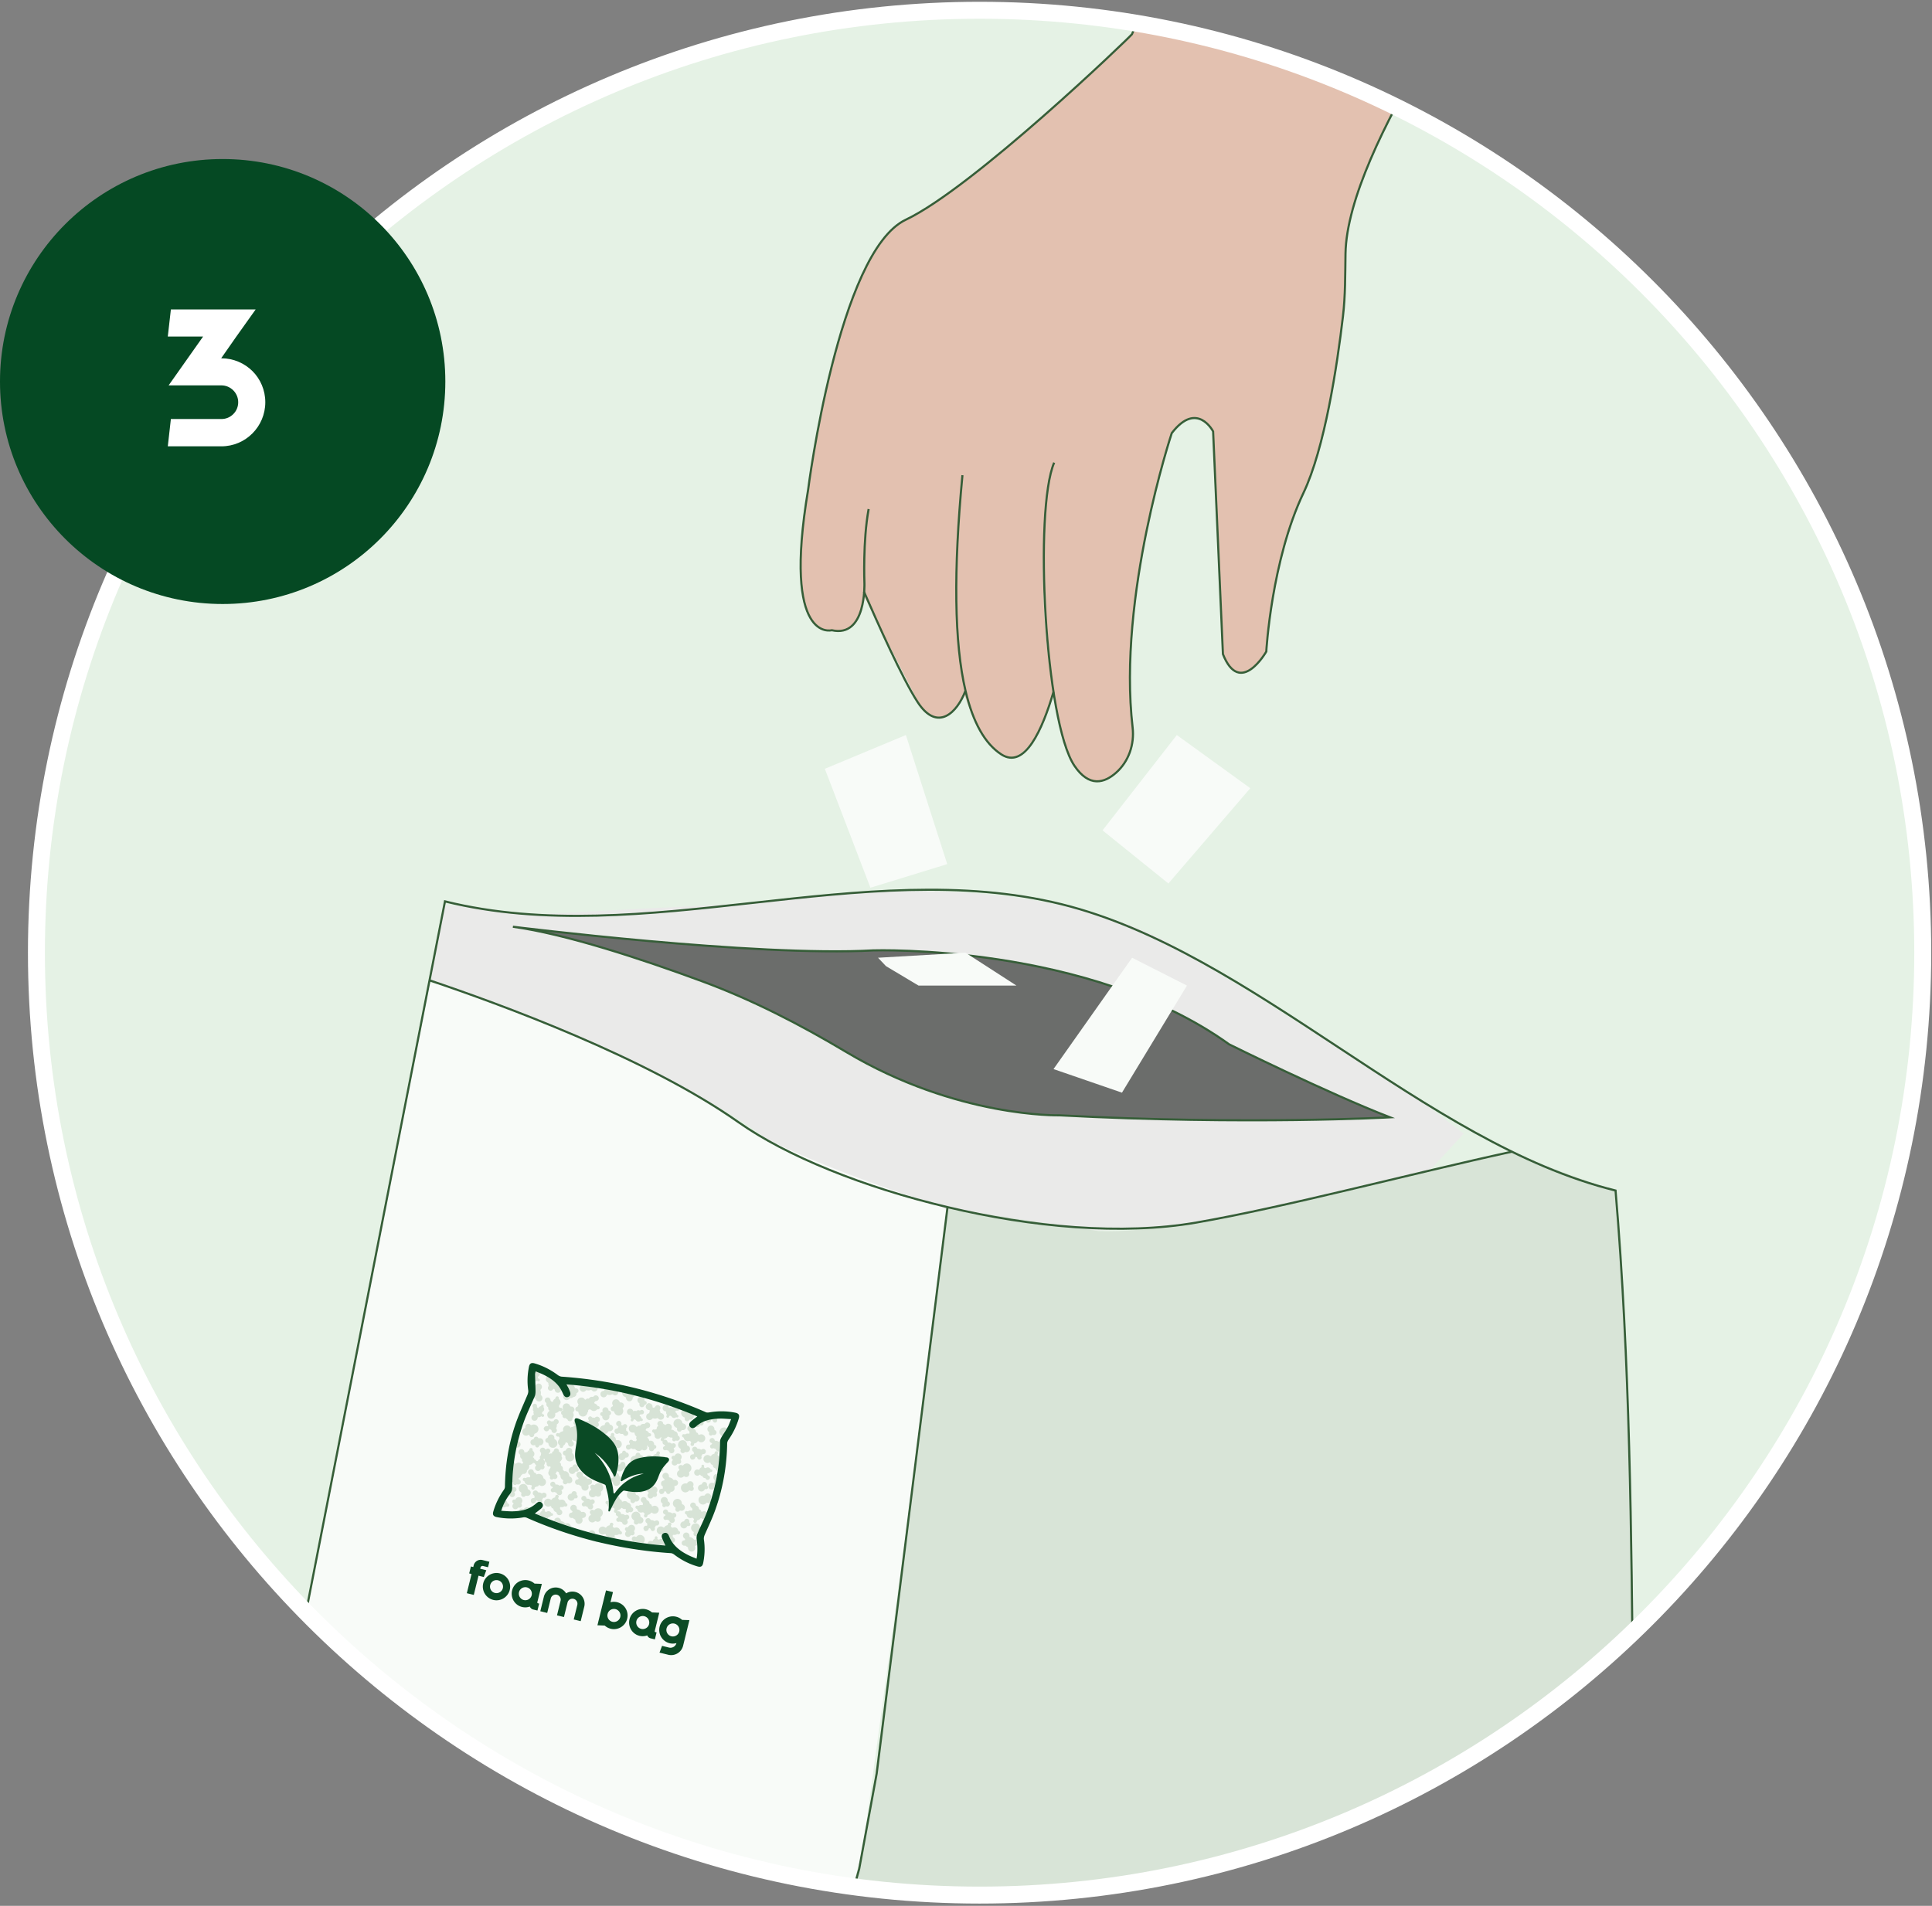<svg fill="none" height="743" width="753" xmlns="http://www.w3.org/2000/svg"><rect width="100%" height="100%" fill="#808080" stroke="none"/><path d="M381.795 738.805c203.019 0 367.598-164.492 367.598-367.403C749.393 168.492 584.814 4 381.795 4S14.197 168.492 14.197 371.402c0 202.911 164.579 367.403 367.598 367.403z" fill="#E5F2E5"></path><mask style="mask-type:luminance" maskUnits="userSpaceOnUse" y="4" x="14" height="735" width="736" id="a"><path d="M381.795 738.805c203.019 0 367.598-164.492 367.598-367.403C749.393 168.492 584.814 4 381.795 4S14.197 168.492 14.197 371.402c0 202.911 164.579 367.403 367.598 367.403z" fill="#fff"></path></mask><g mask="url(#a)"><path d="m168.168 382.1 55.801 21.535s55.327 24.415 74.243 40.065c0 0 75.691 57.385 196.535 27.225l62.76-14.969 12.972-13.981-16.967-13.063s-73.227-46.909-91.892-57.44c0 0-45.947-36.796-168.836-19.421l-85.588 4.452-25.318-3.227-8.783-.293-4.315 22.092-.626 7.025h.014z" fill="#EAEAE9"></path><path d="m320.649 859.139 320.803 6.608 2.394-4.605-10.509-340.066-3.703-56.926s-21.24-6.747-40.378-15.15c0 0-30.176 6.887-39.321 9.071 0 0-87.174 23.455-121.707 21.896l-58.988-8.972-4.176 33.415-24.845 194.955-11.455 51.57-6.918 24.039-2.157 16.722-1.169 19.351-.836 24.999-.542 9.515 1.378 10.768 2.129 2.824v-.014z" fill="#D8E4D7"></path><path d="M167.583 383.171 74.02 855.049l6.612 1.934 238.069 3.422-2.2-14.76.376-14.649 3.605-50.833 15.715-58.706 21.797-160.33 11.177-89.353-4.162-2.212s-65.377-19.768-87.174-38.674l-23.648-13.216-33.072-15.247-28.339-11.227-19.737-7.081-5.456-.932v-.014z" fill="#F8FBF8"></path><path d="m643.275 865.51-568.461-9.543 98.615-504.556c77.348 19.115 162.921-18.001 240.282 1.099 74.717 18.461 141.221 93.166 215.952 111.626 11.26 132.924 2.352 268.436 13.626 401.374h-.014z" stroke-width=".83" stroke-miterlimit="10" stroke="#365E38"></path><path d="M199.903 361.289s94.384 11.796 140.483 9.223c0 0 83.889-2.769 138.688 36.629 0 0 38.249 18.975 62.677 28.449 0 0-55.328 3.088-128.792-.779 0 0-39.989 1.057-83.082-24.651-18.038-10.768-36.704-20.409-56.413-27.67-23.384-8.625-52.78-18.336-73.561-21.201z" stroke-width=".83" stroke-miterlimit="10" stroke="#365E38" fill="#6B6D6B"></path><path d="M167.458 382.198c26.78 9.028 84.502 29.993 120.454 55.353 18.554 13.091 48.688 25.333 81.398 33.054 32.653 7.79 68.007 11.046 96.973 6.01 35.006-6.08 83.207-18.962 122.987-27.628" stroke-width=".83" stroke-miterlimit="10" stroke="#365E38"></path><path d="m318.854 858.888-2.13-16.596s3.118-51.695 2.784-54.31c-.334-2.616 15.366-59.416 15.366-59.416l6.807-37.116 27.615-220.831" stroke-width=".83" stroke-miterlimit="10" stroke="#365E38"></path><path d="M338.911 194.156s-3.132 30.007-2.143 38.229l21.602 42.374s4.398 5.634 8.671 4.897c4.273-.751 8.755-9.195 8.755-9.195s7.642 24.776 18.123 24.929c0 0 9.005.376 16.688-24.693 0 0-9.242-48.426 0-88.867l-1.28-9.696-70.402.821" fill="#E3C1B0"></path><path d="M410.858 180.356c-7.892 18.419-3.619 101.053 7.892 118.164 5.762 8.556 11.706 6.719 16.215 2.741 4.955-4.369 7.238-11.074 6.473-17.64-5.93-50.958 15.255-114.77 15.255-114.77 9.868-12.826 16.118-.654 16.118-.654l3.827 86.822c6.695 16.916 16.898-1.002 16.898-1.002s1.976-35.516 14.476-61.822c8.295-17.445 13.111-49.358 15.408-68.876.96-8.125.863-16.263.988-24.443.654-41.86 60.798-122.393 60.798-122.393l35.966-50.415-134.234-39.453S442.189 12.013 441.201 13.321c-.988 1.321-61.856 59.847-88.176 72.34-26.321 12.492-38.054 105.226-38.054 105.226-10.092 60.07 9.214 54.811 9.214 54.811 13.599 3.074 12.722-18.419 12.722-18.419s-.654-16.332 1.642-28.824" fill="#E3C1B0"></path><path d="M410.858 180.356c-7.892 18.419-3.619 101.053 7.892 118.164 5.762 8.556 11.706 6.719 16.215 2.741 4.955-4.369 7.238-11.074 6.473-17.64-5.93-50.958 15.255-114.77 15.255-114.77 9.868-12.826 16.118-.654 16.118-.654l3.827 86.822c6.695 16.916 16.898-1.002 16.898-1.002s1.976-35.516 14.476-61.822c8.295-17.445 13.111-49.358 15.408-68.876.96-8.125.863-16.263.988-24.443.654-41.86 60.798-122.393 60.798-122.393l35.966-50.415-134.234-39.453S442.189 12.013 441.201 13.321c-.988 1.321-61.856 59.847-88.176 72.34-26.321 12.492-38.054 105.226-38.054 105.226-10.092 60.07 9.214 54.811 9.214 54.811 13.599 3.075 12.722-18.419 12.722-18.419s-.654-16.332 1.642-28.824" stroke-width=".83" stroke-miterlimit="10" stroke="#365E38"></path><path d="M375.114 185.253c-3.536 37.282-3.202 65.328 1.183 83.997 2.923 12.423 7.572 20.687 13.96 24.846 9.173 5.968 16.049-9.724 20.35-24.359m-73.826-39.008v.07c5.067 11.588 14.935 33.874 20.906 42.972 7.711 11.797 15.423 4.021 18.61-4.507" stroke-width=".83" stroke-miterlimit="10" stroke="#365E38"></path><path d="m321.484 299.716 17.761 46.367 29.939-9.209-16.118-50.318-31.582 13.16zm137.185-13.16-28.951 37.158 25.666 20.714 31.916-37.144-28.631-20.728zm-113.342 90.105 12.667 7.568h38.165l-19.862-12.827-34.088 1.976 3.118 3.283zm95.915-3.283-30.635 43.404 26.682 9.195 25.333-41.748-21.38-10.851z" fill="#F8FBF8"></path></g><path d="M381.795 738.805c203.019 0 367.598-164.492 367.598-367.403C749.393 168.492 584.814 4 381.795 4S14.197 168.492 14.197 371.402c0 202.911 164.579 367.403 367.598 367.403z" stroke-width="6.61" stroke-miterlimit="10" stroke="#fff"></path><path d="M86.784 235.476c47.93 0 86.784-38.834 86.784-86.738 0-47.904-38.854-86.738-86.784-86.738C38.854 62 0 100.834 0 148.738c0 47.904 38.855 86.738 86.784 86.738z" fill="#054923"></path><path d="M237.303 587.559c-.028.473-.07.932-.139 1.405-.014.125.111.264.181.403.111-.083.264-.139.32-.25.209-.417.417-.849.612-1.28a1.446 1.446 0 0 1-.988-.278h.014zm-12.889-32.038s0 .041.014.069h.07c-.014-.028-.042-.041-.084-.055v-.014zm29.313 24.567c.195-.139.376-.306.557-.459a1.386 1.386 0 0 0-.557.459zm-3.354-35.474a1.373 1.373 0 0 0-.696-.097c.32.083.654.181.974.264a1.129 1.129 0 0 0-.278-.167zm8.24 57.218a1.266 1.266 0 0 1-.863.431c-.056 0-.098.014-.125.042a62.67 62.67 0 0 0 1.684.139 25.108 25.108 0 0 1-.32-.695h-.098c-.083 0-.209.027-.264.097l-.014-.014zm-40.755-61.308s.028 0 .042.014l-.251-.334c-.014.139.056.237.223.32h-.014zm13.766 25.736.125.126s.014 0 .028-.014l-.153-.112zm21.992 13.981s.07-.111.097-.167a5.011 5.011 0 0 1-.501.334h.028c.223.042.265.028.376-.181v.014zm-44.847-45.727s-.055-.014-.083-.027c0 .027 0 .055-.014.083.028-.014.056-.042.097-.056zm-2.798 46.159c-.208-.07-.278-.181-.292-.404-.042-.96-.724-1.683-1.628-1.753-.153.014-.307.028-.46.056-.737.153-1.252.682-1.392 1.461-.125.64.209 1.349.808 1.739.264.167.264.222.181.514-.042.126-.07.279-.056.404a.885.885 0 0 0 .599.807c.389.139.723.042 1.016-.251.125-.125.25-.18.431-.125.125.042.265.07.39.056.668-.028 1.169-.473 1.266-1.127.084-.57-.278-1.169-.863-1.377zm-2.686 5.272c.223-.264.307-.57.32-.876a1.41 1.41 0 0 0-1.099-1.364 1.419 1.419 0 0 0-1.559.724c-.111.208-.153.222-.376.181a.75.75 0 0 0-.863.417.744.744 0 0 0 .265.918c.222.153.236.264.055.459a1.132 1.132 0 0 0-.32.891c.042.5.39.918.863 1.043.487.125.974-.056 1.267-.473.097-.139.209-.181.376-.139a.92.92 0 0 0 1.016-.334c.236-.32.25-.71.027-1.071-.097-.139-.083-.251.014-.376h.014zm11.928-6.344c.126.042.223.098.223.237 0 .153-.056.25-.209.32-.473.195-.682.654-.501 1.099.181.445.668.626 1.128.431a.387.387 0 0 1 .306 0c.167.07.334.153.515.181.167.028.25.111.292.264.139.473.571.793 1.086.793.376-.028.71-.208.905-.57.194-.362.181-.737-.028-1.099-.153-.25-.126-.348.139-.459.515-.209.752-.765.529-1.252a.925.925 0 0 0-1.295-.418c-.139.07-.25.07-.375-.027a1.576 1.576 0 0 0-1.184-.348c-.167.014-.25-.042-.292-.223 0-.041-.014-.083-.028-.125-.111-.487-.626-.835-1.113-.737-.487.097-.821.459-.849.932-.028.431.264.835.724.988l.027.013zm12.11 5.523c.126.042.223.098.223.237 0 .153-.056.25-.209.32-.473.195-.682.654-.501 1.099.181.445.668.626 1.128.431a.387.387 0 0 1 .306 0c.167.07.334.153.515.181.167.028.25.111.292.264.139.473.571.793 1.086.793.376-.028.71-.208.904-.57.195-.362.181-.737-.027-1.099-.153-.251-.126-.348.139-.459.515-.209.751-.765.529-1.252a.925.925 0 0 0-1.295-.418c-.139.07-.25.07-.376-.027a1.573 1.573 0 0 0-1.183-.348c-.167.014-.25-.042-.292-.223 0-.042-.014-.083-.028-.125-.111-.487-.626-.835-1.113-.737-.487.097-.822.459-.849.932-.028.431.264.834.723.988l.028.013zm-3.493-.807c.111-.208.153-.222.389-.18a.648.648 0 0 0 .321.014c.306-.056.501-.223.584-.515.084-.306 0-.571-.25-.765-.112-.084-.154-.181-.126-.32.028-.098.028-.209.028-.306a1.003 1.003 0 0 0-.96-.918c-.446-.028-.891.292-1.016.751-.042.167-.126.222-.293.25-.751.084-1.266.668-1.266 1.377.028.112.041.237.069.348.167.571.613.932 1.225 1.002.501.055 1.044-.251 1.309-.738h-.014zm18.957-11.421c.111-.208.153-.222.39-.181a.622.622 0 0 0 .32.014c.306-.055.501-.222.585-.514.083-.306 0-.571-.251-.766-.111-.083-.153-.18-.125-.32.028-.097.028-.208.028-.306a1.006 1.006 0 0 0-.961-.918c-.445-.028-.891.292-1.016.751-.042.167-.125.223-.292.251-.752.083-1.267.668-1.267 1.377.028.111.042.237.07.348.167.57.612.932 1.225 1.002.501.055 1.044-.251 1.308-.738h-.014zm-18.568.988c.112-.209.153-.223.39-.181a.622.622 0 0 0 .32.014c.306-.056.501-.223.585-.515.083-.306 0-.57-.251-.765-.111-.083-.153-.181-.125-.32.028-.097.028-.209.028-.306a1.005 1.005 0 0 0-.961-.918c-.445-.028-.89.292-1.016.751-.041.167-.125.223-.292.251-.752.083-1.267.667-1.267 1.377.028.111.042.236.07.348.167.57.612.932 1.225 1.001.501.056 1.044-.25 1.308-.737h-.014z" fill="#D7E3D6"></path><path d="M220.754 586.112c-.209-.07-.293-.209-.348-.403a1.468 1.468 0 0 0-1.88-1.002c-.334.111-.607.023-.821-.264-.213-.288-.222-.496-.028-.626a.667.667 0 0 0-.041-.779.655.655 0 0 0-.752-.223.687.687 0 0 0-.473.626c0 .264-.07.334-.334.403-.39.098-.696.293-.933.613-.222.306-.306.32-.626.097-.891-.626-2.144-.167-2.422.946-.097.57.042 1.113.543 1.516.515.418 1.085.473 1.684.209.306-.139.445-.083.529.25.083.293.264.487.557.571.195.055.278.153.306.334.083.528.39.89.891 1.057.208.069.292.195.334.389.097.473.515.849.974.877.571.028 1.044-.278 1.197-.807.153-.501-.083-1.016-.585-1.322-.097-.055-.167-.194-.208-.306-.042-.111-.028-.25-.042-.375-.028-.251.125-.39.362-.348.431.069.835 0 1.211-.25a.468.468 0 0 1 .362-.028c.375.139.723.014.89-.334a.624.624 0 0 0-.375-.835l.028.014zm6.151 3.339c-.195.042-.334 0-.445-.153-.334-.459-.794-.724-1.35-.821-.209-.028-.293-.139-.293-.362v-.167c.028-.64-.501-1.238-1.127-1.279-.64-.042-1.155.292-1.35.876-.181.529.056 1.127.571 1.461.139.097.25.194.194.375-.055.181-.153.292-.361.32-.655.084-1.058.585-.975 1.197.084.598.627.987 1.253.89a.414.414 0 0 1 .376.111c.181.153.376.292.584.404.195.097.279.208.279.431 0 .64.445 1.169 1.099 1.335.474.084.947-.013 1.309-.417.362-.389.473-.862.32-1.377-.112-.362-.028-.473.334-.515.71-.083 1.183-.695 1.058-1.377-.126-.682-.766-1.099-1.462-.946l-.014.014zm2.366-12.952c-.194.042-.334 0-.445-.153-.334-.459-.793-.723-1.35-.82-.209-.028-.292-.14-.292-.362v-.167c.027-.64-.501-1.238-1.128-1.28-.64-.042-1.155.292-1.35.876-.181.529.056 1.127.571 1.461.139.097.25.195.195.376-.056.181-.153.292-.362.32-.654.083-1.058.584-.975 1.196.084.598.627.988 1.253.89a.414.414 0 0 1 .376.112c.181.153.376.292.585.403.194.098.278.209.278.431 0 .64.445 1.169 1.099 1.336.474.083.947-.014 1.309-.417.362-.39.473-.863.32-1.378-.111-.361-.028-.473.334-.514.71-.084 1.183-.696 1.058-1.378-.125-.681-.766-1.099-1.462-.946l-.014.014zm-17.982 8.403c-.056-.153-.014-.265.111-.404.07-.083.125-.18.167-.278.07-.222.167-.32.348-.292.682.056 1.267-.543 1.072-1.322 0-.041-.028-.083-.056-.125-.348-.598-1.016-.723-1.517-.361a.4.4 0 0 1-.445 0 1.563 1.563 0 0 0-.989-.293c-.153 0-.306-.069-.376-.208a1.008 1.008 0 0 0-1.238-.501c-.432.153-.668.459-.71.904-.042.417.139.751.487.96a.408.408 0 0 1 .195.39c-.014.111 0 .222 0 .347.014.209-.098.334-.306.306-.905-.125-1.685 1.016-.71 1.948a.466.466 0 0 0 .32.125c.724 0 1.127-.306 1.253-.862.041-.167.139-.251.264-.237a.564.564 0 0 1 .515.445v.042c.529-.195 1.016-.083 1.42.334.222-.223.292-.556.167-.904l.028-.014zm2.324 6.9c-.07-.181.014-.32.209-.334.348-.028.626-.167.863-.431a.314.314 0 0 1 .264-.098c.306.028.557-.125.598-.431a.49.49 0 0 0-.445-.556c-.167-.014-.25-.098-.334-.237a1.154 1.154 0 0 0-1.615-.389c-.232.148-.454.134-.668-.042-.213-.176-.264-.334-.153-.473a.507.507 0 0 0-.195-.584.521.521 0 0 0-.612-.028.508.508 0 0 0-.223.57c.042.209.014.264-.167.362a1.22 1.22 0 0 0-.584.654c-.112.278-.167.306-.46.194a1.192 1.192 0 0 0-1.127.153c1.573.668 3.159 1.308 4.746 1.92-.055-.083-.069-.181-.097-.278v.028zm-9.381-3.617c-.195.222-.265.222-.515.097-.432-.208-.919-.111-1.197.251a1.249 1.249 0 0 0-.181.361c1.378-.194 2.714-.542 3.967-1.14a1.779 1.779 0 0 0-2.06.431h-.014zm18.178 6.677c-.237-.848-1.016-1.238-1.754-.946a.527.527 0 0 1-.557-.153 2.109 2.109 0 0 0-1.127-.681.493.493 0 0 1-.39-.376 1.296 1.296 0 0 0-1.364-1.029c-.585.041-.988.348-1.169.89-.042.125-.07.237-.084.362 2.144.793 4.301 1.53 6.473 2.239v-.125c0-.055 0-.111-.028-.167v-.014zm-23.816-12.005c.139.473.571.793 1.086.793.376-.028.71-.209.905-.571.195-.361.181-.737-.028-1.099-.153-.25-.125-.347.139-.459.515-.208.752-.765.529-1.252a.924.924 0 0 0-1.295-.417c-.139.069-.25.069-.361-.028-.028.918-.279 1.683-.863 2.448-.098.126-.181.251-.279.362.084.042.126.111.167.223zm-2.923 5.495c-.041-.111-.027-.251-.041-.376-.028-.25.125-.389.362-.348.431.07.835 0 1.211-.25a.47.47 0 0 1 .361-.028c.376.139.724.014.891-.334a.624.624 0 0 0-.376-.834c-.208-.07-.292-.209-.348-.404a1.47 1.47 0 0 0-.751-.918 22.132 22.132 0 0 0-1.726 4.034c.32.014.64.028.946.056a1.41 1.41 0 0 0-.348-.292c-.097-.056-.167-.195-.208-.306h.027zm56.678 2.573c.014-.264.07-.333.334-.389.39-.084.71-.278.947-.598.236-.306.32-.32.626-.098.891.64 2.144.195 2.45-.904.111-.57-.028-1.113-.515-1.53-.501-.431-1.072-.501-1.67-.237-.307.14-.446.07-.529-.25a.756.756 0 0 0-.543-.57c-.181-.056-.279-.153-.292-.348-.07-.529-.376-.89-.863-1.085-.209-.07-.293-.195-.335-.404a1.106 1.106 0 0 0-.96-.89c-.571-.042-1.044.264-1.211.779-.167.501.07 1.016.557 1.336.097.055.153.194.195.306.042.111.014.25.028.375.014.251-.126.39-.376.348a1.659 1.659 0 0 0-1.225.223.472.472 0 0 1-.362.027c-.376-.153-.724-.027-.891.32-.139.306 0 .71.362.849.209.083.279.209.334.403a1.455 1.455 0 0 0 1.851 1.03c.334-.102.604-.009.808.278.204.288.208.496.014.626a.69.69 0 0 0 .027.779c.181.237.46.32.738.237a.655.655 0 0 0 .473-.613h.028zm19.264 2.143c.014-.265.069-.334.334-.39.39-.083.71-.278.946-.598.237-.306.321-.32.627-.097.891.64 2.143.194 2.45-.905.111-.57-.028-1.112-.516-1.53-.501-.431-1.071-.501-1.67-.236-.306.139-.445.069-.529-.251a.753.753 0 0 0-.543-.57c-.18-.056-.278-.153-.292-.348-.069-.528-.376-.89-.863-1.085-.209-.07-.292-.195-.334-.403a1.107 1.107 0 0 0-.96-.891c-.571-.041-1.044.265-1.211.779-.167.501.069 1.016.557 1.336.097.055.153.195.194.306.042.111.014.25.028.376.014.25-.125.389-.376.347a1.661 1.661 0 0 0-1.224.223.473.473 0 0 1-.362.028c-.376-.153-.724-.028-.891.32a.637.637 0 0 0 .362.848c.209.084.278.209.334.404a1.454 1.454 0 0 0 1.851 1.029c.334-.102.603-.009.807.278.205.288.209.497.014.626a.691.691 0 0 0 .028.779c.181.237.459.32.738.237a.656.656 0 0 0 .473-.612h.028z" fill="#D7E3D6"></path><path d="M249.9 591.468c-.209-.069-.279-.181-.293-.403-.041-.96-.723-1.684-1.628-1.753a5.521 5.521 0 0 0-.459.055c-.738.153-1.253.682-1.392 1.461-.126.64.208 1.35.807 1.739.264.167.264.223.181.515-.042.125-.07.278-.056.403.028.39.237.668.599.807.389.139.724.042 1.016-.25.125-.125.25-.181.431-.126.126.042.265.07.39.056.668-.028 1.169-.473 1.267-1.127.083-.57-.279-1.168-.863-1.377zm23.244 4.563c-.209-.07-.279-.181-.292-.404-.042-.959-.724-1.683-1.629-1.752-.153.014-.306.027-.459.055-.738.153-1.253.682-1.392 1.461-.125.64.209 1.349.807 1.739.265.167.265.223.181.515-.042.125-.07.278-.056.403.028.39.237.668.599.807.39.139.724.042 1.016-.25.125-.126.251-.181.431-.126.126.042.265.07.39.056.668-.028 1.169-.473 1.267-1.127.083-.57-.279-1.168-.863-1.377zm-13.766-8.709c.111-.097.209-.125.334-.069a.756.756 0 0 0 .306.069c.515.014.947-.306 1.058-.806.098-.446-.153-.919-.598-1.113-.153-.07-.209-.153-.209-.32.028-.752-.473-1.35-1.169-1.461-.126 0-.237 0-.362.014-.585.069-1.016.459-1.169 1.057-.126.487.083 1.071.529 1.405.194.139.194.195.111.418a.816.816 0 0 0-.07.319c0 .307.153.529.432.654.292.139.57.084.807-.139v-.028zm-12.179 9.418c.223-.264.307-.57.32-.876a1.41 1.41 0 0 0-1.099-1.363 1.42 1.42 0 0 0-1.559.723c-.111.209-.153.223-.376.181a.75.75 0 0 0-.863.417.744.744 0 0 0 .265.918c.222.153.236.265.055.459a1.132 1.132 0 0 0-.32.891 1.166 1.166 0 0 0 2.13.57c.097-.139.209-.181.376-.139a.92.92 0 0 0 1.016-.334c.236-.32.25-.709.028-1.071-.098-.139-.084-.25.013-.376h.014zm19.723-8.875c.084-.57-.278-1.169-.863-1.377-.208-.07-.278-.181-.292-.404-.042-.96-.724-1.683-1.628-1.753a5.109 5.109 0 0 0-.46.056c-.737.153-1.252.682-1.392 1.461-.125.64.209 1.349.808 1.739.264.167.264.222.181.514-.042.126-.07.279-.056.404a.886.886 0 0 0 .598.807c.39.139.724.041 1.017-.251.125-.125.25-.181.431-.125.125.042.264.07.39.056.668-.028 1.169-.473 1.266-1.127zm-13.306-7.623c-.112.208-.153.222-.376.18h-.028c-.264.167-.557.32-.849.446-.139.333-.028.681.278.904.223.153.237.264.056.459-.237.25-.348.556-.32.89a1.165 1.165 0 0 0 2.129.571c.098-.14.209-.181.376-.14a.917.917 0 0 0 1.016-.333c.237-.32.251-.71.028-1.072-.097-.139-.083-.25.014-.375.223-.265.306-.571.32-.877a1.41 1.41 0 0 0-1.099-1.363 1.31 1.31 0 0 0-.891.097c-.181.167-.362.32-.557.46-.042.055-.069.111-.097.166v-.013zm8.63 9.696c-.139.069-.251.069-.376-.028a1.579 1.579 0 0 0-1.183-.348c-.167.014-.251-.042-.292-.222a.409.409 0 0 0-.028-.126c-.112-.487-.627-.834-1.114-.737-.487.097-.821.459-.849.932-.028.431.265.835.724.988.125.042.223.097.223.236 0 .153-.056.251-.209.32-.473.195-.682.654-.501 1.099.181.445.668.626 1.127.432a.387.387 0 0 1 .306 0c.167.069.335.153.515.18.167.028.251.112.293.265.139.473.57.793 1.085.793.376-.028.71-.209.905-.571.195-.361.181-.737-.028-1.099-.153-.25-.125-.347.139-.459.515-.208.752-.765.529-1.252a.923.923 0 0 0-1.294-.417l.028.014zm.626-10.142v.028a.994.994 0 0 0 .139-.501c-.195.07-.236.195-.153.487l.014-.014zm5.929 13.87c-.111-.084-.153-.181-.125-.32.028-.097.028-.209.028-.306a1.005 1.005 0 0 0-.961-.918c-.445-.028-.89.292-1.016.751-.041.167-.125.223-.292.25-.752.084-1.267.668-1.267 1.378.028.111.042.236.07.347.167.571.612.933 1.225 1.002.501.056 1.044-.25 1.308-.737.112-.209.153-.223.39-.181a.622.622 0 0 0 .32.014c.306-.056.501-.223.585-.515.083-.306 0-.57-.251-.765h-.014zm-5.762 7.053c.153-.501-.084-1.015-.585-1.322-.097-.055-.167-.194-.209-.306-.041-.111-.027-.25-.041-.375-.028-.251.125-.39.362-.348.431.07.835 0 1.211-.25a.465.465 0 0 1 .361-.028c.376.139.724.014.891-.334a.625.625 0 0 0-.376-.835c-.208-.069-.292-.208-.348-.403a1.467 1.467 0 0 0-1.879-1.002c-.334.112-.607.023-.821-.264-.213-.288-.223-.496-.028-.626a.668.668 0 0 0-.041-.779.655.655 0 0 0-.752-.223.688.688 0 0 0-.473.626c0 .265-.07.334-.334.404-.39.097-.696.292-.933.612-.223.306-.306.32-.626.097-.891-.626-2.144-.167-2.422.946-.098.571.042 1.113.543 1.517.445.375.946.459 1.461.292a1.32 1.32 0 0 1 .724-.571c.821-.306 1.489.098 1.893 1.058.292.695.585 1.405.988 2.045.181.292.376.57.585.834.39-.097.71-.361.835-.765h.014zm7.781-.473c-.195.042-.334 0-.446-.153-.334-.459-.793-.723-1.35-.821-.209-.028-.292-.139-.292-.361v-.167c.028-.64-.501-1.238-1.127-1.28-.641-.042-1.156.292-1.351.876-.181.529.056 1.127.571 1.461.139.097.251.195.195.376-.056.18-.153.292-.362.32-.654.083-1.058.584-.974 1.196.083.598.626.988 1.252.89a.41.41 0 0 1 .376.112c.181.153.376.292.585.403.195.097.278.209.278.431 0 .64.446 1.169 1.1 1.336.473.083.946-.014 1.308-.418.362-.389.473-.862.32-1.377-.111-.362-.028-.473.334-.515.167-.013.334-.069.474-.153a36.715 36.715 0 0 0-.195-2.142 1.255 1.255 0 0 0-.682-.028l-.014.014zm-13.961-6.97c-.348-.598-1.016-.723-1.517-.361a.402.402 0 0 1-.446 0 1.558 1.558 0 0 0-.988-.292c-.153 0-.306-.07-.376-.209a1.009 1.009 0 0 0-1.239-.501c-.431.153-.668.459-.709.904a.955.955 0 0 0 .487.96.411.411 0 0 1 .195.39c-.014.111 0 .222 0 .348.013.208-.098.334-.307.306-.904-.126-1.684 1.015-.71 1.947a.464.464 0 0 0 .321.125c.723 0 1.127-.306 1.252-.862.042-.167.14-.25.265-.237a.565.565 0 0 1 .515.446.846.846 0 0 0 .946.626c.557-.112.849-.612.654-1.155-.055-.153-.013-.264.112-.403.069-.084.125-.181.167-.279.069-.222.167-.32.348-.292.682.056 1.266-.542 1.072-1.321 0-.042-.028-.084-.056-.126l.014-.014zm-7.391-11.365c.404.069.724-.084.946-.431-.487.097-.974.153-1.447.18a.947.947 0 0 0 .501.251zm7.614 18.224c-.232.148-.455.134-.669-.042-.213-.176-.264-.334-.153-.473a.507.507 0 0 0-.195-.584.523.523 0 0 0-.612-.028.508.508 0 0 0-.223.57c.042.209.014.265-.167.362a1.22 1.22 0 0 0-.584.654c-.112.278-.167.306-.46.195a1.216 1.216 0 0 0-1.614.932c1.726.208 3.466.389 5.205.556a.597.597 0 0 1 .126-.041c.348-.028.626-.167.863-.432a.318.318 0 0 1 .264-.097h.098c-.265-.57-.529-1.127-.766-1.683a1.167 1.167 0 0 0-1.127.069l.014.042zm-6.765-1.53a1.79 1.79 0 0 0-2.157.389c-.195.223-.265.223-.515.098-.432-.209-.919-.112-1.197.25-.293.362-.279.862.041 1.224.126.153.181.264.126.376 1.35.208 2.714.417 4.078.598.278-.237.459-.556.543-.89a1.832 1.832 0 0 0-.905-2.045h-.014zm-19.263-1.976c-.543-.181-1.197.07-1.504.612 0 0-.014.028-.028.042.808.223 1.615.431 2.436.64a1.287 1.287 0 0 0-.904-1.28v-.014zm2.908-8.416a1.79 1.79 0 0 0-2.157.389c-.195.223-.265.223-.515.098-.432-.209-.919-.112-1.197.25-.292.362-.278.862.042 1.224.222.265.195.404-.084.584-.376.237-.612.571-.682 1.002-.111.64.181 1.252.738 1.572.557.32 1.225.25 1.726-.181.167-.139.306-.167.501-.055a1.15 1.15 0 0 0 1.364-.084c.404-.32.543-.807.376-1.308-.07-.208-.028-.347.153-.473.348-.25.571-.598.682-.987a1.832 1.832 0 0 0-.905-2.045l-.042.014zm.154-9.808a1.79 1.79 0 0 0-2.158.39c-.195.222-.264.222-.515.097-.431-.209-.918-.111-1.197.25-.292.362-.278.863.042 1.225.223.264.195.403-.084.584-.375.236-.612.57-.682 1.002a1.497 1.497 0 0 0 .738 1.572c.557.319 1.225.25 1.726-.181.167-.139.306-.167.501-.056a1.15 1.15 0 0 0 1.364-.083c.404-.32.543-.807.376-1.308-.07-.209-.028-.348.153-.473.348-.251.571-.598.682-.988a1.833 1.833 0 0 0-.905-2.045l-.041.014zm10.216 4.452c0 .64.459 1.294 1.113 1.558.279.111.307.167.279.473a1.39 1.39 0 0 0 .014.417.89.89 0 0 0 .737.682c.404.069.724-.084.947-.431.097-.153.209-.223.403-.195.126.014.265.014.39 0a1.287 1.287 0 0 0 1.044-1.35c-.028-.57-.487-1.098-1.1-1.196-.208-.028-.306-.125-.361-.334a1.78 1.78 0 0 0-.376-.779 20.968 20.968 0 0 1-2.45-.25c-.418.334-.654.834-.654 1.419l.014-.014zm-7.391 2.323c-.376-.153-.724-.028-.891.32-.139.306 0 .71.362.849.209.083.278.208.334.403.084.348.292.626.557.821.042-.807.028-1.6-.042-2.393a.422.422 0 0 1-.32 0zm7.586 8.695c.195-.362.181-.738-.028-1.099-.153-.251-.125-.348.139-.459.515-.209.752-.765.529-1.252a.924.924 0 0 0-1.294-.418c-.139.07-.251.07-.376-.028a1.578 1.578 0 0 0-1.183-.347c-.167.014-.251-.042-.292-.223 0-.042-.014-.083-.028-.125-.112-.487-.627-.835-1.114-.737a1.102 1.102 0 0 0-.236.069c.013-.056.027-.097.027-.153.014-.264.07-.334.334-.389.39-.084.71-.279.947-.599.237-.306.32-.32.626-.097.376.264.808.348 1.211.264l.014.014c.195.139.195.195.111.418a.834.834 0 0 0-.069.32c0 .306.153.528.431.653.293.139.571.084.808-.139.111-.097.208-.125.334-.069a.77.77 0 0 0 .306.069c.515.014.946-.306 1.058-.807.097-.445-.153-.918-.599-1.113-.153-.069-.209-.153-.209-.32.028-.751-.473-1.349-1.169-1.46h-.055a2.024 2.024 0 0 0-.237-.251c-.501-.431-1.072-.5-1.67-.236-.306.139-.446.069-.529-.251a.758.758 0 0 0-.543-.57c-.181-.056-.278-.153-.292-.348-.056-.403-.237-.709-.529-.904-.919 1.21-1.657 2.532-2.339 3.895-.111.237-.222.459-.334.696.112 0 .209-.028.32-.056.335-.102.604-.009.808.278.204.288.209.497.014.626a.691.691 0 0 0 .028.78.652.652 0 0 0 .682.25c-.056.111-.098.25-.112.389-.028.432.265.835.724.988.125.042.223.098.223.237 0 .153-.056.25-.209.32-.473.194-.682.653-.501 1.099.181.445.668.626 1.127.431a.387.387 0 0 1 .306 0c.167.069.335.153.515.181.167.028.251.111.293.264.139.473.57.793 1.085.793.376-.028.71-.209.905-.57l.042-.014zm-4.928 5.272c-.041-.111-.027-.25-.041-.375-.028-.251.125-.39.362-.348.431.069.835 0 1.211-.251a.474.474 0 0 1 .361-.028c.376.14.724.014.891-.333a.625.625 0 0 0-.376-.835c-.208-.07-.292-.209-.348-.404a1.467 1.467 0 0 0-1.879-1.001c-.334.111-.607.023-.821-.264-.213-.288-.222-.497-.028-.626a.67.67 0 0 0-.041-.78.656.656 0 0 0-.752-.222.687.687 0 0 0-.473.626c0 .264-.07.334-.334.403a1.59 1.59 0 0 0-.933.612c-.223.306-.306.32-.626.098-.891-.626-2.144-.167-2.422.946-.098.57.042 1.113.543 1.516.515.417 1.085.473 1.684.209.306-.139.445-.084.529.25.083.292.264.487.557.571a.352.352 0 0 1 .25.18c1.072.237 2.158.46 3.229.682a1.204 1.204 0 0 0-.376-.32c-.097-.055-.167-.195-.208-.306h.041zm29.355-42.945a1.563 1.563 0 0 1-.264-.375 1.124 1.124 0 0 0-.738.723c-.167.501.07 1.016.557 1.336.097.055.153.194.195.306.042.111.014.25.028.375.014.251-.126.39-.376.348a1.663 1.663 0 0 0-1.225.223.477.477 0 0 1-.362.028c-.376-.153-.724-.028-.891.319-.139.307 0 .71.362.849.209.084.279.209.334.404a1.455 1.455 0 0 0 1.851 1.029c.335-.102.604-.009.808.278.204.288.209.496.014.626a.69.69 0 0 0 .028.779.66.66 0 0 0 .737.237.654.654 0 0 0 .473-.612c.014-.265.07-.334.335-.39.389-.083.709-.278.946-.598.237-.306.32-.32.626-.097.891.639 2.144.194 2.45-.905.111-.57-.028-1.113-.515-1.53-.501-.431-1.072-.501-1.67-.236-.306.139-.446.069-.529-.251a.756.756 0 0 0-.543-.57c-.181-.056-.278-.153-.292-.348-.07-.529-.376-.89-.863-1.085-.209-.07-.293-.195-.334-.404v-.041c-.418.069-.808-.07-1.156-.418h.014z" fill="#D7E3D6"></path><path d="M264.292 562.977c-.126.64.209 1.35.807 1.739.265.167.265.223.181.515-.042.125-.07.278-.056.403.028.39.237.668.599.807.39.139.724.042 1.016-.25.125-.125.25-.181.431-.125a.962.962 0 0 0 .39.055c.668-.028 1.169-.473 1.267-1.127.083-.57-.279-1.168-.863-1.377-.209-.069-.279-.181-.293-.403-.041-.96-.723-1.684-1.628-1.753-.153.014-.306.028-.459.056-.738.153-1.253.681-1.392 1.46zm11.984-4.757c.195.139.195.194.111.417a.82.82 0 0 0-.069.32c0 .306.153.528.431.654.292.139.571.083.807-.139.112-.098.209-.126.334-.07.098.042.195.07.307.07.515.013.946-.306 1.057-.807.098-.445-.153-.918-.598-1.113-.153-.07-.209-.153-.209-.32.028-.751-.473-1.35-1.169-1.461-.125 0-.237 0-.362.014-.585.07-1.016.459-1.169 1.057-.125.487.083 1.071.529 1.405v-.027zm-10.592 9.807c0-.654-.46-1.21-1.1-1.363a1.42 1.42 0 0 0-1.559.723c-.111.209-.153.223-.376.181a.752.752 0 0 0-.863.417.746.746 0 0 0 .265.919c.222.153.236.264.055.459-.236.25-.348.556-.32.89.042.501.39.918.863 1.043.487.126.975-.055 1.267-.473.097-.139.209-.18.376-.139a.919.919 0 0 0 1.016-.334c.236-.32.25-.709.028-1.071-.098-.139-.084-.25.013-.375a1.42 1.42 0 0 0 .321-.877h.014zm16.619-11.546c-.153.014-.307.027-.46.055-.737.153-1.252.682-1.392 1.461-.125.64.209 1.349.808 1.739.041.028.069.042.097.069.599-1.001 1.267-1.975 1.865-2.977-.25-.194-.57-.306-.918-.347zm-11.706-3.548c.139-.111.292-.222.445-.334a.767.767 0 0 0-.445.334zm.584 3.088s-.097.084-.153.126c.112.083.237.139.376.181.487.125.974-.056 1.267-.473.097-.14.209-.181.376-.14a.918.918 0 0 0 1.016-.333c.236-.32.25-.71.027-1.072-.041-.055-.055-.111-.069-.153a10.788 10.788 0 0 0-2.84 1.864zm8.853 6.038a1.583 1.583 0 0 0-1.183-.348c-.167.014-.251-.041-.292-.222a.397.397 0 0 0-.028-.125c-.112-.487-.627-.835-1.114-.738-.487.098-.821.459-.849.932-.028.432.265.835.724.988.125.042.223.097.223.237 0 .153-.056.25-.209.32-.473.194-.682.653-.501 1.099.181.445.668.626 1.127.431a.387.387 0 0 1 .306 0c.168.069.335.153.516.181.167.027.25.111.292.264.139.473.57.793 1.085.793a.899.899 0 0 0 .279-.056c.069-1.266.111-2.532.125-3.811-.056.013-.097.041-.153.069-.139.07-.251.07-.376-.028l.028.014zm-4.538-7.554a.464.464 0 0 0 .321.125c.723 0 1.127-.306 1.252-.862.042-.167.139-.251.265-.237a.565.565 0 0 1 .515.446.846.846 0 0 0 .946.626c.557-.112.849-.613.654-1.155-.055-.153-.014-.264.112-.403.028-.028.041-.056.069-.084-1.586.084-3.117.306-4.565.793.042.25.181.501.431.751zm4.315 12.91a.523.523 0 0 1-.028-.626.667.667 0 0 0-.041-.779.656.656 0 0 0-.752-.223.688.688 0 0 0-.473.626c0 .265-.07.334-.334.404-.39.097-.696.292-.933.612-.223.306-.306.32-.626.097-.891-.626-2.144-.167-2.422.946-.098.571.042 1.113.543 1.517.515.417 1.085.473 1.684.208.306-.139.445-.083.529.251.083.292.264.487.557.57.194.056.278.153.306.334.083.529.39.89.891 1.057.208.07.292.195.334.39.069.334.306.626.598.765.306-1.92.529-3.854.682-5.815-.209.042-.278-.042-.501-.362l-.014.028zm-10.384 1.502a.465.465 0 0 0 .321.126c.723 0 1.127-.306 1.252-.863.042-.167.139-.25.265-.236a.563.563 0 0 1 .515.445.846.846 0 0 0 .946.626c.557-.111.849-.612.654-1.155-.055-.153-.013-.264.112-.403a1.18 1.18 0 0 0 .167-.278c.069-.223.167-.32.348-.293.682.056 1.266-.542 1.072-1.321 0-.042-.028-.084-.056-.125-.348-.599-1.016-.724-1.517-.362a.402.402 0 0 1-.446 0 1.558 1.558 0 0 0-.988-.292c-.153 0-.306-.07-.376-.209a1.009 1.009 0 0 0-1.239-.501c-.431.153-.668.459-.709.905a.955.955 0 0 0 .487.959.41.41 0 0 1 .195.39c-.014.111 0 .223 0 .348.014.208-.098.334-.307.306-.904-.125-1.684 1.015-.709 1.947l.013-.014zm-3.938-17.973c0 .64.459 1.294 1.113 1.558.279.111.306.167.279.473a1.39 1.39 0 0 0 .014.417.89.89 0 0 0 .737.682c.404.069.724-.084.947-.431.097-.153.209-.223.403-.195.126.014.265.014.39 0a1.287 1.287 0 0 0 1.044-1.35c0-.222-.083-.431-.209-.626-1.433-.598-2.867-1.154-4.301-1.711-.264.32-.417.724-.417 1.197v-.014zm10.175 28.338c-.112-.084-.154-.181-.126-.32.028-.098.028-.209.028-.306a1.005 1.005 0 0 0-.96-.919c-.446-.027-.891.293-1.016.752-.042.167-.126.222-.293.25-.751.083-1.266.668-1.266 1.377.028.112.042.237.069.348.167.57.613.932 1.225 1.002.501.055 1.044-.251 1.309-.738.111-.208.153-.222.389-.18a.633.633 0 0 0 .32.013c.307-.055.502-.222.585-.514.084-.306 0-.571-.25-.765h-.014zm-2.255-7.54c.041.208.014.264-.167.361a1.219 1.219 0 0 0-.585.654c-.111.278-.167.306-.459.195a1.226 1.226 0 0 0-1.643 1.196c.028.445.251.835.71 1.044.473.222.905.139 1.309-.181.208-.167.32-.153.445.083.125.209.306.32.529.32.153 0 .237.056.292.195a.978.978 0 0 0 .877.626c.167 0 .265.083.334.236.167.334.557.529.905.459a.902.902 0 0 0 .751-.848c.014-.404-.264-.751-.695-.89a.408.408 0 0 1-.209-.195c-.056-.084-.07-.181-.098-.278-.069-.181.014-.32.209-.334.348-.028.626-.167.863-.432a.32.32 0 0 1 .265-.097c.306.028.556-.125.598-.431a.49.49 0 0 0-.445-.557c-.167-.014-.251-.097-.334-.236a1.151 1.151 0 0 0-1.615-.39c-.232.149-.455.135-.668-.041-.214-.177-.265-.334-.153-.473a.51.51 0 0 0-.195-.585.524.524 0 0 0-.613-.028.509.509 0 0 0-.222.571l.014.056zm-3.118 7.22a1.292 1.292 0 0 0-.891-1.447c-.543-.181-1.197.069-1.503.612-.112.181-.237.236-.446.209-.946-.14-1.781.417-2.018 1.293 0 .153-.028.306-.028.459.014.752.46 1.35 1.183 1.628.599.237 1.364.028 1.852-.487.208-.222.264-.222.542-.097.126.055.265.111.39.125.39.042.696-.111.891-.459.209-.348.181-.71-.056-1.043-.111-.154-.125-.279-.041-.446a1.21 1.21 0 0 0 .125-.375v.028zm6.834 4.743a1.291 1.291 0 0 0-.891-1.446c-.543-.181-1.197.069-1.503.612-.112.181-.237.236-.446.208-.946-.139-1.781.418-2.018 1.294 0 .153-.028.306-.028.459.014.751.46 1.35 1.183 1.628.599.236 1.364.028 1.852-.487.208-.223.264-.223.542-.097.126.055.265.111.39.125.39.041.696-.112.891-.459.209-.348.181-.71-.056-1.044-.111-.153-.125-.278-.041-.445a1.21 1.21 0 0 0 .125-.375v.027zm-10.801-12.562c-.195.223-.264.223-.515.098-.432-.209-.919-.112-1.197.25a.932.932 0 0 0 .042 1.224c.222.265.195.404-.084.585-.376.236-.612.57-.682 1.001-.111.64.181 1.252.738 1.572.557.32 1.225.251 1.726-.181.167-.139.306-.167.501-.055a1.15 1.15 0 0 0 1.364-.084c.404-.32.543-.807.376-1.307-.07-.209-.028-.348.153-.473.348-.251.571-.599.682-.988a1.832 1.832 0 0 0-.905-2.045 1.79 1.79 0 0 0-2.157.389l-.042.014zm13.125 3.492h-.153c-.584.042-.988.348-1.169.89-.181.501-.069.974.292 1.35.14.153.181.362.112.556a2.174 2.174 0 0 0-.112.432c-.041.264-.222.375-.487.278-1.072-.445-2.408.709-1.503 2.184a.637.637 0 0 0 .362.264c.626.153 1.113.084 1.461-.194a80.459 80.459 0 0 0 1.197-5.746v-.014zm-33.6-4.66a1.061 1.061 0 0 0-.223.208c.07-.069.154-.125.223-.18v-.028zm17.176 9.348s.111-.027.181-.041c.71-.084 1.183-.696 1.058-1.378-.126-.681-.766-1.099-1.462-.946-.195.042-.334 0-.445-.153-.334-.459-.794-.723-1.35-.82-.209-.028-.293-.14-.293-.362v-.167c.028-.64-.501-1.238-1.127-1.28-.64-.042-1.155.292-1.35.876-.181.529.055 1.127.57 1.461.14.098.251.195.195.376-.055.181-.153.292-.362.32-.654.083-1.057.584-.974 1.196v.042a.97.97 0 0 0 .487.904.41.41 0 0 1 .195.39c-.014.111 0 .222 0 .347.014.209-.097.334-.306.307-.905-.126-1.684 1.015-.71 1.947a.463.463 0 0 0 .32.125c.724 0 1.128-.306 1.253-.862.042-.167.139-.251.264-.237.265.028.46.195.515.445a.846.846 0 0 0 .947.626c.445-.083.724-.431.71-.848.445.056.863-.07 1.197-.431.362-.39.459-.849.32-1.35v-.028c-.084-.292-.056-.417.153-.486l.014.027zm-4.482-6.385a1.019 1.019 0 0 0-.083-.807 14.467 14.467 0 0 0-.947 1.614 1.116 1.116 0 0 0 1.03-.807zm2.018-2.963a.535.535 0 0 0 .042-.292c-.236.222-.473.445-.696.681a.629.629 0 0 0 .654-.389zm-1.072-1.851a1.469 1.469 0 0 0-1.531-.389c-.334.111-.607.023-.821-.264-.213-.288-.223-.497-.028-.626a.67.67 0 0 0-.041-.779.655.655 0 0 0-.752-.223.685.685 0 0 0-.473.626c0 .264-.07.334-.334.403-.39.098-.696.293-.933.613-.223.306-.306.32-.626.097a1.563 1.563 0 0 0-2.172.403c1.768-.222 3.55-.25 5.331-.111.794.056 1.587.167 2.38.25zm-19.235-3.658c.264.097.557.111.877.042.626-.14 1.002-.571 1.169-1.113.25-1.127-.654-2.101-1.74-1.934-.376.056-.445 0-.515-.376a1.62 1.62 0 0 0-.557-.973c-.209-.181-.222-.265-.111-.501a.656.656 0 0 0-.139-.765.66.66 0 0 0-.766-.14.677.677 0 0 0-.39.682.542.542 0 0 1-.306.557c-.222.12-.506.078-.849-.126a1.533 1.533 0 0 0-.682-.389c1.253 1.071 2.436 2.212 3.313 3.631.292.459.529.932.724 1.419l-.028-.014zm-4.412-5.384c.473-.111.89-.417 1.169-.89.111-.181.222-.251.445-.223.613.084 1.211-.264 1.406-.821.223-.626-.014-1.266-.599-1.599-.111-.07-.25-.098-.375-.126-.181-.027-.279-.139-.32-.306-.112-.389-.376-.64-.78-.681-.39-.056-.696.097-.905.431-.069.111-.111.25-.139.389-.056.293-.097.348-.404.376-.695.07-1.336.543-1.517 1.169a1.844 1.844 0 0 0-.083.667c.724.501 1.42 1.03 2.102 1.6l.027.028-.027-.014zm6.36 7.484c-.543.084-1.002.501-1.113.988-.139.598.055 1.141.543 1.475.097.069.208.125.306.181.682.222 1.392-.07 1.726-.752.069-.153.167-.208.334-.194.487.027.932-.279 1.044-.71a1.005 1.005 0 0 0-.557-1.21 1.148 1.148 0 0 0-.292-.084c-.139-.014-.223-.083-.265-.222-.111-.292-.334-.473-.654-.487a.695.695 0 0 0-.682.389c-.056.098-.07.209-.083.306-.028.237-.056.279-.293.307l-.014.013zm-7.725-14.593c.223.056.251.098.251.334 0 .64.431 1.197 1.044 1.364a1.442 1.442 0 0 0 1.601-.696 1.42 1.42 0 0 0 .125-.932c-.042-.167.014-.264.167-.348.362-.209.543-.556.473-.96-.056-.389-.334-.681-.738-.765-.167-.028-.25-.125-.264-.292a1.157 1.157 0 0 0-.905-1.016 1.16 1.16 0 0 0-1.252.529 1.133 1.133 0 0 0-.126.946c.07.25 0 .348-.264.39-.376.055-.64.32-.668.695-.028.362.208.668.57.779l-.014-.028zm4.134 25.584c.223.055.251.097.251.333 0 .64.431 1.197 1.044 1.364a1.439 1.439 0 0 0 1.6-.696c.14-.278.195-.598.126-.932-.042-.167.014-.264.167-.348.362-.208.542-.556.473-.96-.056-.389-.334-.681-.738-.765-.167-.028-.25-.125-.264-.292a1.154 1.154 0 0 0-.905-1.015 1.16 1.16 0 0 0-1.253.528 1.132 1.132 0 0 0-.125.946c.07.251 0 .348-.264.39-.376.055-.641.32-.669.695-.027.362.209.668.571.779l-.014-.027z" fill="#D7E3D6"></path><path d="M246.114 569.794a8.446 8.446 0 0 1 3.048-1.35 35.458 35.458 0 0 1 1.67-.333 1.295 1.295 0 0 0-.584-.64c-.112-.07-.251-.098-.376-.126-.181-.027-.279-.139-.32-.306-.112-.389-.376-.64-.78-.681-.389-.056-.696.097-.904.431-.07.111-.112.25-.14.39-.055.292-.097.347-.403.375-.696.07-1.336.543-1.517 1.169-.14.445-.112.89.041 1.266.084-.07.167-.126.265-.181v-.014z" fill="#D7E3D6"></path><path d="M246.114 569.794a1.768 1.768 0 0 0-.265.181v.028c.084-.07.167-.139.265-.195v-.014zm9.395-6.316c-.084-.069-.195-.097-.293-.125-.222-.07-.264-.098-.264-.334 0-.556-.348-1.071-.821-1.252a1.465 1.465 0 0 0-1.058-.014 1.83 1.83 0 0 0-.821-1.308c.111-.069.222-.153.32-.25.139-.153.264-.223.487-.195a.631.631 0 0 0 .724-.57c.028-.39-.237-.668-.627-.71-.111 0-.25-.097-.306-.194a1.663 1.663 0 0 0-.96-.779c-.237-.07-.292-.279-.153-.473.069-.112.111-.223.208-.307a.625.625 0 0 1 .321-.18c.584-.042 1.03-.39 1.127-.905.097-.542-.167-1.029-.696-1.266a1.113 1.113 0 0 0-1.267.32c-.139.167-.264.223-.487.195-.529-.083-.96.098-1.28.529-.112.153-.237.208-.432.153-.292-.07-.543.014-.751.236-.237.251-.376.237-.585-.027-.404-.515-.932-.738-1.587-.599-.626.139-1.016.543-1.183 1.099-.264 1.113.627 2.115 1.712 1.976.376-.042.446 0 .515.375.056.39.237.724.543.988.209.181.223.264.111.501a.655.655 0 0 0 .126.765c.028.028.055.056.083.07a.934.934 0 0 0-.139.417c-.056.042-.125.083-.181.153-.111.125-.223.153-.39.097a1.838 1.838 0 0 0-.542-.069.327.327 0 0 1-.279-.139c-.32-.39-.835-.446-1.197-.153-.376.306-.404.807-.069 1.196.097.125.111.237.041.376-.069.125-.181.139-.306.111-.473-.084-.919.153-1.1.542-.194.446-.069.919.321 1.225.375.306 1.002.236 1.322-.139.028-.028.056-.07.083-.098.112-.125.223-.153.348-.055.376.25.78.333 1.211.236.153-.028.251.014.348.153.126.181.293.306.474.376.027.028.069.041.097.069.557.32 1.225.251 1.726-.181.167-.139.306-.167.501-.055a1.15 1.15 0 0 0 1.364-.084c.404-.32.543-.807.376-1.307-.056-.167-.042-.293.069-.404.098.278.293.515.557.71.139.097.181.194.139.361-.111.473.14.96.543 1.141a1.017 1.017 0 0 0 1.406-.654c.042-.139.125-.208.265-.236.306-.07.515-.251.584-.571a.72.72 0 0 0-.278-.737zm11.914-7.331c-.027-.571-.487-1.099-1.099-1.197-.209-.027-.306-.125-.362-.334-.209-.932-1.016-1.516-1.935-1.432-.139.041-.292.083-.431.139-.696.278-1.1.904-1.1 1.683 0 .64.459 1.294 1.114 1.558.278.111.306.167.278.473a1.39 1.39 0 0 0 .014.417.89.89 0 0 0 .738.682c.403.07.723-.083.946-.431.098-.153.209-.223.404-.195.125.014.264.014.389 0a1.285 1.285 0 0 0 1.044-1.349v-.014z" fill="#D7E3D6"></path><path d="M264.375 559.764c-.153-.07-.209-.153-.209-.32.028-.751-.473-1.35-1.169-1.461h-.056a1.935 1.935 0 0 0-.236-.25c-.376-.32-.78-.432-1.211-.376.334-.376.431-.807.306-1.294-.139-.514-.501-.834-.974-.974-.585-.139-1.156.07-1.49.515a1.342 1.342 0 0 0-.556-.362c-.209-.069-.293-.194-.334-.403a1.106 1.106 0 0 0-.961-.89c-.57-.042-1.044.264-1.211.779-.139.403 0 .834.32 1.141a1.129 1.129 0 0 0-.431.347c-.195.279-.251.585-.167.863a1.601 1.601 0 0 0-.529.222.468.468 0 0 1-.362.028c-.376-.153-.724-.028-.891.32-.139.306 0 .71.362.849.209.083.279.208.334.403.042.181.125.348.237.487v.07c-.098.612.209 1.154.793 1.405.571.25 1.322-.042 1.601-.612 0-.028.028-.056.042-.084 0 0 .014.028.027.042a.506.506 0 0 1 .014.626.691.691 0 0 0 .028.779.65.65 0 0 0 .682.25 1.178 1.178 0 0 0-.111.39c-.028.431.264.835.724.988.125.041.222.097.222.236 0 .153-.055.25-.208.32-.474.195-.682.654-.502 1.099.181.445.669.626 1.128.431a.396.396 0 0 1 .306 0c.167.07.334.153.515.181.167.028.251.111.292.264.14.473.571.793 1.086.793.376-.027.71-.208.905-.57.195-.362.181-.737-.028-1.099-.153-.25-.125-.348.139-.459.515-.209.752-.765.529-1.252a.923.923 0 0 0-1.294-.417c-.14.069-.251.069-.376-.028a1.579 1.579 0 0 0-1.183-.348c-.167.014-.251-.042-.293-.223a.407.407 0 0 0-.027-.125c-.112-.487-.627-.834-1.114-.737a1.262 1.262 0 0 0-.237.069c.014-.055.028-.097.028-.153.014-.264.07-.333.334-.389.39-.084.71-.278.947-.598.069-.084.125-.153.167-.181.167.083.348.139.515.139.362.236.765.306 1.155.223l.014.013c.195.14.195.195.111.418a.838.838 0 0 0-.069.32c0 .306.153.528.431.654.293.139.571.083.808-.139.111-.098.208-.126.334-.07.097.042.195.07.306.07.515.013.946-.307 1.058-.807.097-.446-.153-.919-.599-1.113h.028zm-23.272-5.843c-1.295.375-1.141 1.739-.278 2.045.208.069.25.236.139.403-.056.098-.126.195-.167.306a.408.408 0 0 1-.348.265c-.418.028-.724.236-.877.626-.167.417-.098.807.209 1.127.348.375.904.431 1.336.125a.377.377 0 0 1 .417 0c.307.181.655.25 1.003.208a.394.394 0 0 1 .403.195c.279.557.933.737 1.517.376a.609.609 0 0 0 .098-.084c.543-.612.292-1.405-.334-1.669-.181-.07-.209-.195-.167-.431.014-.112 0-.209-.014-.32-.042-.195-.028-.306.097-.418.432-.389.404-.973-.042-1.321-.334-.265-.835-.209-1.127.111-.167.195-.418.25-.668.153-.125-.042-.167-.167-.125-.334.139-.542-.084-1.001-.71-1.349a.507.507 0 0 0-.348-.042l-.014.028zm7.725-9.001a2.138 2.138 0 0 0-.223.278c-.334.64-.139 1.392.487 1.809.139.097.181.195.139.362-.111.473.139.959.543 1.14.473.209.988.07 1.281-.375.055-.084.097-.181.125-.279.042-.139.125-.208.264-.236.306-.07.515-.25.585-.57a.72.72 0 0 0-.279-.738c-.083-.069-.194-.097-.292-.125-.223-.069-.264-.097-.264-.334 0-.431-.223-.848-.543-1.085-.32-.083-.654-.181-.974-.264-.321.028-.599.167-.849.417zm-3.396 6.692c.292.041.334.097.306.389-.028.306.041.598.222.849.126.181.112.236-.013.403a.521.521 0 0 0-.056.612c.111.195.32.306.557.265a.518.518 0 0 0 .431-.432.403.403 0 0 1 .348-.347c.195-.037.399.055.612.278a1.14 1.14 0 0 0 1.615.403c.139-.083.251-.111.404-.055a.489.489 0 0 0 .654-.293c.097-.292-.042-.542-.334-.667a.359.359 0 0 1-.195-.209 1.25 1.25 0 0 0-.571-.779c-.153-.097-.167-.264-.028-.39.07-.069.14-.153.209-.194.084-.042.195-.084.279-.07.445.084.863-.083 1.03-.459.181-.389.069-.821-.265-1.099a.837.837 0 0 0-1.016 0c-.139.097-.237.125-.404.056a.978.978 0 0 0-1.071.153c-.112.097-.223.111-.362.041-.209-.111-.418-.097-.627.028-.222.139-.334.112-.431-.139-.209-.473-.557-.737-1.086-.765-.501-.028-.877.209-1.113.598-.418.793.055 1.711.905 1.823zm-1.712-6.956c.195.069.278.181.292.389.028.626.487 1.141 1.058 1.239.654.097 1.239-.237 1.461-.877.042-.125.056-.264.056-.389 0-.181.083-.293.251-.376.32-.153.501-.403.528-.737a189.248 189.248 0 0 0-4.871-1.141c-.084.821.39 1.586 1.225 1.878v.014zm18.303 3.951c-.111.097-.223.111-.362.041-.209-.111-.418-.097-.626.028-.223.139-.334.112-.432-.139-.209-.473-.557-.737-1.072-.765-.501-.028-.876.209-1.113.598-.418.793.056 1.711.905 1.823.292.041.334.097.306.389-.028.306.042.598.223.849.125.181.111.236-.014.403a.523.523 0 0 0-.056.612c.111.195.32.306.557.265a.518.518 0 0 0 .431-.432.403.403 0 0 1 .348-.347c.195-.038.399.055.613.278a1.14 1.14 0 0 0 1.614.403c.139-.083.251-.111.404-.055a.489.489 0 0 0 .654-.293c.097-.292-.042-.542-.334-.667a.362.362 0 0 1-.195-.209 1.246 1.246 0 0 0-.571-.779c-.153-.097-.167-.264-.027-.39.069-.069.139-.153.208-.194.084-.042.195-.084.279-.07.445.084.863-.083 1.03-.459.028-.056.041-.111.055-.167a91.082 91.082 0 0 0-2.519-.918 1.17 1.17 0 0 0-.306.181v.014zm-23.398-.278a.95.95 0 0 0-.598 1.071c.083.445.473.765.946.779.293 0 .334.041.418.334.223.793.932 1.349 1.726 1.349.821 0 1.545-.57 1.754-1.377.083-.39.055-.807-.14-1.197-.097-.194-.069-.333.084-.486.39-.376.487-.877.278-1.336a1.178 1.178 0 0 0-1.169-.709c-.223 0-.348-.07-.431-.279-.251-.612-.808-.987-1.448-.96-.64.028-1.197.432-1.378 1.058-.125.417-.083.82.139 1.21.167.292.126.431-.195.556l.014-.013zm14.295 1.363c.278.028.39.209.306.459-.042.139-.097.278-.111.431a.508.508 0 0 1-.348.445c-.501.167-.821.543-.891 1.058-.084.57.139 1.029.626 1.335a1.275 1.275 0 0 0 1.684-.278.486.486 0 0 1 .515-.153 2.01 2.01 0 0 0 1.309-.07.473.473 0 0 1 .557.126c.515.598 1.391.612 1.99-.028a.489.489 0 0 0 .097-.139c.474-.919-.097-1.837-.96-1.962-.237-.028-.32-.181-.348-.473a.808.808 0 0 0-.125-.389c-.125-.223-.139-.362-.028-.543.404-.612.181-1.336-.473-1.628-.487-.208-1.1.014-1.35.501-.154.292-.432.445-.78.418-.167-.014-.264-.153-.264-.362 0-.724-.418-1.21-1.323-1.433a.558.558 0 0 0-.445.07c-1.489.89-.835 2.517.32 2.629l.042-.014zm-17.357-7.693c-.042.181-.181.222-.348.236-.612.056-1.086.487-1.183 1.03-.097.612.209 1.154.793 1.405.571.25 1.323-.042 1.601-.612.028-.056.042-.098.07-.153.097-.195.222-.251.417-.181.543.181 1.072.153 1.573-.098.181-.083.32-.055.473.07.543.473 1.309.39 1.74-.153.265-.334.306-.765.167-1.127a158.905 158.905 0 0 0-5.693-1.071c.056.07.14.125.209.195.167.125.209.264.167.445l.014.014zm-9.576-.918c-.084.57.139 1.029.626 1.335a1.275 1.275 0 0 0 1.684-.278.486.486 0 0 1 .515-.153 2.01 2.01 0 0 0 1.309-.07.47.47 0 0 1 .556.126c.515.598 1.392.612 1.991-.028a.51.51 0 0 0 .097-.139c.153-.293.195-.599.153-.863-2.101-.32-4.217-.612-6.347-.862a1.232 1.232 0 0 0-.612.932h.028zm-9.701 20.046c-.181-.097-.251-.223-.223-.431.069-.612-.292-1.211-.835-1.391a1.3 1.3 0 0 0-1.587.626c-.056.111-.097.25-.125.375-.028.181-.126.278-.307.334-.389.125-.626.39-.668.793-.041.39.112.696.446.904.111.07.25.112.39.126.292.055.348.097.375.389.084.696.571 1.322 1.197 1.502.752.209 1.462 0 1.921-.598.098-.125.167-.25.251-.375.334-.849 0-1.781-.835-2.254zm8.852-8.124c.32.111.626.236.946.361a.995.995 0 0 0-.57-.431 1.051 1.051 0 0 0-.585.014c.07 0 .139.028.209.056zm-1.128 1.085a.69.69 0 0 0-.473.654c0 .306.125.542.404.681.097.042.209.07.306.084.07 0 .125.014.167.028a16.385 16.385 0 0 0-.334-1.183 1.669 1.669 0 0 1-.07-.25v-.014zm-12.958 6.747a1.333 1.333 0 0 0-.933-.111c-.167.041-.264 0-.348-.153-.208-.362-.57-.529-.96-.459a.9.9 0 0 0-.752.751c-.028.167-.125.25-.292.264-.515.07-.905.431-1.002.918-.098.487.111.988.543 1.252.292.181.612.209.946.112.251-.07.348 0 .39.25.056.376.334.64.696.654.362.014.668-.209.765-.584.056-.223.098-.251.334-.251a1.4 1.4 0 0 0 1.337-1.071 1.412 1.412 0 0 0-.724-1.586v.014zm22.688-11.964c.027-.389-.237-.668-.627-.709-.111 0-.25-.098-.306-.195a1.666 1.666 0 0 0-.96-.779c-.237-.07-.293-.278-.153-.473.069-.111.111-.223.208-.306a.62.62 0 0 1 .32-.181c.585-.042 1.03-.39 1.128-.904.097-.543-.167-1.03-.696-1.266a1.11 1.11 0 0 0-1.267.32c-.139.167-.264.222-.487.194-.529-.083-.96.098-1.28.529-.112.153-.237.209-.432.153-.292-.069-.543.014-.751.237-.237.25-.376.236-.585-.028-.404-.515-.933-.738-1.587-.598-.626.139-1.016.542-1.183 1.099a1.608 1.608 0 0 0 .432 1.53 3.129 3.129 0 0 0-.167.236 1.714 1.714 0 0 0-.126.376c-.028.181-.125.278-.306.334-.39.125-.626.389-.668.793-.042.389.111.695.445.904a.92.92 0 0 0 .39.125c.292.056.348.098.376.39.083.695.571 1.321 1.197 1.502.752.209 1.461 0 1.921-.598.097-.125.167-.25.25-.376.07-.18.112-.347.126-.528a.66.66 0 0 0 .278-.598c-.019-.251.088-.432.32-.543.232-.111.515-.065.849.139a1.477 1.477 0 0 0 2.13-.014c.139-.153.264-.222.487-.195a.631.631 0 0 0 .724-.57z" fill="#D7E3D6"></path><path d="M224.804 561.531s0-.14.013-.209c.042-.417.07-.821.084-1.224a16.834 16.834 0 0 0-.473-4.494 1.477 1.477 0 0 0-.835.459c-.14.153-.265.237-.488.209a.624.624 0 0 0-.668.389c-.195-.472-.584-.765-1.057-.904-1.128-.222-2.088.696-1.907 1.781.055.376 0 .445-.362.515-.39.069-.71.264-.961.57-.167.209-.25.237-.501.125a.683.683 0 0 0-.765.153.655.655 0 0 0-.126.765c.126.265.39.404.682.376a.54.54 0 0 1 .557.306c.121.223.084.505-.111.849a1.475 1.475 0 0 0 .083 2.128c.154.139.237.264.209.487a.62.62 0 0 0 .599.696c.389 0 .654-.265.696-.654 0-.112.097-.265.181-.32.389-.237.626-.557.751-.988.07-.236.265-.306.473-.181.112.07.237.112.321.195.083.083.181.209.194.32.056.584.418 1.015.947 1.099.543.083 1.03-.209 1.239-.737a1.1 1.1 0 0 0-.362-1.252c-.167-.126-.237-.251-.209-.473.014-.139 0-.265 0-.39.125.223.32.417.599.529.18.083.389.097.584.055.098.209.251.39.459.515l.084.042c.028-.251.07-.487.097-.737h-.027zm-5.289-12.145a1.51 1.51 0 0 1-.14-.306c-.083.278-.055.556.07.807.195-.112.223-.251.07-.501z" fill="#D7E3D6"></path><path d="M223.565 552.085c.084-.39.056-.807-.139-1.197-.097-.195-.07-.334.084-.487.389-.375.487-.876.278-1.335a1.18 1.18 0 0 0-1.169-.71c-.223 0-.348-.069-.432-.278-.25-.612-.807-.988-1.447-.96-.641.028-1.197.431-1.378 1.057a1.386 1.386 0 0 0 0 .891c.041.111.083.208.139.306.139.25.125.389-.07.501-.041.014-.069.041-.125.055a.952.952 0 0 0-.598 1.071.93.93 0 0 0 .626.71.788.788 0 0 0 .125.876c.251.292.64.362.974.209.195.237.46.431.738.543.07.292.265.542.543.653.445.181.919.056 1.225-.333.167-.209.209-.487.167-.752.223-.222.39-.514.459-.834v.014zm9.757 2.935a1.48 1.48 0 0 0-.139-.306.609.609 0 0 0-.084-.098s-.027-.013-.041-.027c-.014-.098.041-.181.208-.265.362-.222.543-.542.543-.96 0-.417-.222-.723-.543-.932a1.094 1.094 0 0 0-1.336.195c-.111.125-.222.153-.39.098a1.799 1.799 0 0 0-.542-.07.327.327 0 0 1-.279-.139c-.32-.39-.835-.445-1.197-.153-.376.306-.403.807-.069 1.196.097.125.111.237.041.376-.069.125-.181.139-.306.111a1.07 1.07 0 0 0-.918.278c.361.167.709.348 1.057.515.585.306 1.17.612 1.754.946.529.306 1.058.626 1.573.946v-.111a.404.404 0 0 1 .097-.334.8.8 0 0 0 .321-.167.927.927 0 0 0 .264-1.127l-.014.028zm-7.878-12.882c-.014-.39-.223-.668-.585-.821a.996.996 0 0 0-.403-.069c-.307 0-.348-.028-.432-.334a1.875 1.875 0 0 0-.932-1.141c-.404-.042-.794-.07-1.197-.111-.39-.028-.78-.07-1.17-.098.112.209.223.404.334.585.168.306.321.57.46.848.195.404.376.821.529 1.238.014.042.028.084.055.139.195.529.209 1.002.056 1.364-.139.348-.417.598-.821.737-.696.237-1.239-.042-1.67-.723a2.098 2.098 0 0 0-.084.181c-.209.57-.097 1.14.348 1.53.084.083.181.153.278.222.641.32 1.392.112 1.81-.514.097-.139.195-.181.348-.153a1 1 0 0 0 1.002-.362 1.3 1.3 0 0 0 1.253-.89c.041-.126.055-.265.055-.39 0-.181.084-.292.251-.376.362-.18.557-.486.543-.89l-.028.028z" fill="#D7E3D6"></path><path d="M212.764 546.784c.167.126.237.251.195.473-.07.529.111.96.557 1.266.153.112.208.237.167.431a.773.773 0 0 0 .25.752c.251.222.251.375-.014.584-.515.417-.724.946-.57 1.6.139.626.57 1.001 1.113 1.168 1.128.251 2.102-.653 1.949-1.739-.056-.375 0-.445.376-.514.389-.07.709-.251.974-.557.181-.208.264-.222.501-.111.264.125.571.07.765-.139a.66.66 0 0 0 .14-.765.674.674 0 0 0-.682-.39.542.542 0 0 1-.557-.306c-.121-.222-.079-.505.125-.848a1.463 1.463 0 0 0-.056-2.129c-.153-.139-.236-.264-.208-.487a.63.63 0 0 0-.585-.709c-.39-.014-.654.25-.696.64 0 .111-.097.25-.195.306a1.58 1.58 0 0 0-.765.973c-.07.237-.265.293-.473.167-.112-.069-.237-.111-.321-.194-.083-.084-.181-.209-.181-.32-.055-.585-.403-1.03-.918-1.113-.543-.084-1.03.195-1.253.709-.181.418-.042.96.348 1.266l.014-.014zm.71-7.846c.195.098.264.223.264.445 0 .237.042.473.098.696.028.153.028.264-.07.389-.376.529-.264 1.183.237 1.517.515.348 1.141.222 1.503-.334.111-.167.264-.209.445-.181.181.042.223.181.251.334.07.612.501 1.085 1.058 1.155.612.083 1.155-.223 1.392-.821.041-.098.055-.195.069-.292-.25-.473-.515-.918-.821-1.35 0 0-.028 0-.042-.014-.167-.069-.236-.167-.222-.32-1.197-1.516-2.701-2.671-4.343-3.617-.265.195-.432.46-.529.766-.139.639.139 1.279.696 1.572l.014.055zm.515 18.405c.069-.209.222-.25.403-.139.098.056.195.125.306.153a.407.407 0 0 1 .265.348c.042.417.25.723.64.876.418.167.807.084 1.128-.236a1.02 1.02 0 0 0 .111-1.336.356.356 0 0 1-.014-.417c.167-.32.237-.654.181-1.016a.383.383 0 0 1 .195-.403c.543-.278.724-.946.348-1.516a.609.609 0 0 0-.084-.098c-.612-.528-1.419-.264-1.67.362-.07.181-.195.209-.418.181-.111-.014-.208 0-.32.014-.195.055-.306.027-.417-.084-.39-.417-.975-.389-1.323.056a.838.838 0 0 0 .126 1.113.577.577 0 0 1 .167.668c-.042.125-.167.166-.32.125-.543-.139-1.003.097-1.337.737a.438.438 0 0 0-.027.348c.389 1.294 1.753 1.113 2.06.25v.014zm-6.292-8.681c.098.126.125.237.056.404-.153.375-.098.751.167 1.071.097.111.111.223.042.348a.631.631 0 0 0 .041.626c.14.222.112.334-.125.445-.473.209-.738.57-.751 1.085-.014.501.222.863.612 1.099a1.226 1.226 0 0 0 1.809-.932c.028-.306.084-.348.39-.32.306.028.599-.056.849-.236.167-.126.237-.126.404 0a.55.55 0 0 0 .612.055.523.523 0 0 0 .251-.556.534.534 0 0 0-.432-.432.403.403 0 0 1-.348-.347c-.037-.195.051-.399.265-.612a1.134 1.134 0 0 0 .376-1.614c-.084-.139-.126-.251-.056-.404a.493.493 0 0 0-.292-.653c-.293-.084-.543.055-.655.347-.027.084-.125.181-.208.195a1.294 1.294 0 0 0-.766.584c-.097.167-.264.167-.39.028-.069-.069-.153-.125-.194-.208-.042-.084-.098-.195-.084-.279.084-.445-.097-.862-.473-1.029-.39-.181-.821-.056-1.086.292-.223.278-.223.723 0 1.016l-.014.027zm1.448-10.266c.167-.126.237-.126.404 0a.548.548 0 0 0 .612.055.523.523 0 0 0 .251-.556.532.532 0 0 0-.432-.431.403.403 0 0 1-.348-.348c-.037-.195.051-.399.265-.612.473-.279.668-.849.515-1.35-.529-.222-1.072-.431-1.643-.667-.027.013-.069.041-.097.055-.084.445-.195.765-.195 1.085l.084 2.977c.208-.027.403-.097.57-.222l.014.014zm-.919 20.895c0-.292.042-.334.32-.418.794-.236 1.337-.946 1.309-1.752-.014-.821-.599-1.531-1.42-1.725-.39-.07-.807-.042-1.183.153-.195.097-.334.069-.487-.084-.376-.375-.877-.473-1.337-.25-.459.208-.723.654-.682 1.182.014.223-.069.348-.278.431-.612.251-.974.821-.933 1.461.042.64.46 1.183 1.072 1.364.418.125.821.069 1.197-.167.293-.181.432-.126.557.18.195.446.626.682 1.086.585.445-.098.751-.487.765-.96h.014zm.181-14.148c.209 0 .376.153.445.348.181.5.557.806 1.072.862.571.07 1.016-.153 1.323-.654a1.295 1.295 0 0 0-.307-1.683.513.513 0 0 1-.167-.515 2 2 0 0 0-.097-1.307.487.487 0 0 1 .111-.557c.585-.529.599-1.405-.055-1.989-.042-.042-.098-.07-.14-.098-.932-.459-1.837.126-1.948.988 0 .042-.014.07-.028.111 0 .515.028 1.03.028 1.558 0 .668-.042 1.392-.307 2.004-.125.292-.236.57-.361.862.139.042.278.084.417.098l.014-.028zm3.87 31.454a1.876 1.876 0 0 0-.474-.292 1.82 1.82 0 0 0-1.406-1.656c-.389-.069-.807-.042-1.183.153-.027 0-.041.028-.069.028-.139-.348-.404-.598-.78-.737-.208-.07-.292-.195-.334-.404a1.106 1.106 0 0 0-.96-.89c-.571-.042-1.044.264-1.211.779-.167.501.07 1.015.557 1.335.097.056.153.195.195.306.041.112.013.251.027.376.014.25-.125.39-.375.348a1.662 1.662 0 0 0-1.225.222.468.468 0 0 1-.362.028c-.376-.153-.724-.028-.891.32-.139.306 0 .71.362.849.209.083.278.208.334.403a1.48 1.48 0 0 0 1.837 1.044c.084.041.167.069.251.097.167.056.334.07.501.056.028.041.056.069.083.111a.508.508 0 0 1 .014.626.691.691 0 0 0 .028.779.66.66 0 0 0 .738.236.655.655 0 0 0 .473-.612c.014-.264.07-.334.334-.389.181-.042.348-.098.487-.195.056 0 .112 0 .167-.014a.941.941 0 0 0 .696-.612c.056.028.139.07.223.139.891.64 2.143.195 2.45-.904.111-.57-.028-1.113-.515-1.53h.028zm-10.871-12.256c.613.083 1.156-.223 1.392-.821.237-.57-.055-1.322-.64-1.586-.056-.028-.098-.042-.153-.07-.098-.041-.167-.097-.195-.166a86.17 86.17 0 0 0-.599 2.587c.056.014.126.028.181.042l.014.014z" fill="#D7E3D6"></path><path d="M223.008 577.056c.084-.571-.278-1.169-.863-1.378-.209-.069-.278-.18-.292-.403-.042-.96-.724-1.683-1.629-1.753-.111 0-.222.028-.334.042a1.152 1.152 0 0 0-.292-.348c-.167-.125-.237-.25-.209-.473.056-.528-.139-.96-.571-1.252-.167-.111-.208-.236-.181-.417.056-.292-.041-.543-.264-.751-.251-.223-.251-.376 0-.585a2.01 2.01 0 0 0 .445-.542c.223-.237.348-.599.237-1.016 0-.042-.028-.083-.056-.125a.965.965 0 0 0-.208-.264c0-.014.013-.028.027-.042.223-.682-.097-1.391-.779-1.711-.153-.07-.209-.153-.195-.32a1 1 0 0 0-.738-1.03c-.501-.125-.988.098-1.197.571a.76.76 0 0 0-.069.292c0 .139-.084.222-.223.278-.292.111-.473.334-.473.654 0 .083 0 .153.028.223a.99.99 0 0 0-.724-.028 1.031 1.031 0 0 0-.473.306c0-.07-.014-.139-.028-.209-.028-.153.014-.25.139-.348a.926.926 0 0 0 .209-1.349c-.334-.417-.947-.459-1.364-.097-.209.194-.32.166-.474-.07-.222-.362-.542-.543-.974-.529-.417 0-.724.223-.918.557-.237.459-.154.987.222 1.335.125.112.153.223.112.39-.042.181-.056.362-.07.542a.353.353 0 0 1-.125.279c-.39.32-.432.834-.126 1.196l.028.028c-.376.097-.71.348-.918.709-.112.209-.153.223-.376.181a.62.62 0 0 0-.32 0 .587.587 0 0 0-.056-.209.673.673 0 0 0-.626-.389 1.304 1.304 0 0 0-.668-.946c.041-.056.111-.125.208-.209a1.462 1.462 0 0 0-.055-2.128c-.153-.139-.237-.264-.209-.487a.63.63 0 0 0-.585-.71c-.389-.013-.654.251-.696.64 0 .112-.097.251-.195.306a1.58 1.58 0 0 0-.654.696 2.199 2.199 0 0 0-.529-.028c-.139.042-.292.084-.431.139-.014 0-.028 0-.042.014-.042-.069-.083-.125-.083-.195-.056-.584-.404-1.029-.919-1.112-.543-.084-1.03.194-1.253.709-.181.417-.041.96.348 1.266.167.125.237.25.195.473-.069.529.111.96.557 1.266.153.111.209.236.167.431a.774.774 0 0 0 .25.751c.251.223.251.376-.013.585-.112.083-.209.18-.293.292a1.745 1.745 0 0 0-1.461-.543c-.139.042-.293.084-.432.139a1.726 1.726 0 0 0-.668.473 1.267 1.267 0 0 0-.459-.765.353.353 0 0 1-.112-.139 48.605 48.605 0 0 0-.278 2.421c-.028.264-.056.528-.07.793-.041.417-.069.834-.097 1.252-.07 1.029-.125 2.072-.167 3.116v.334c.153 0 .306 0 .445-.042 0 .028-.013.07-.041.111a.825.825 0 0 0-.07.32c0 .306.153.529.432.654.292.139.57.084.807-.139.111-.097.209-.125.334-.07.097.042.195.07.306.07.515.014.947-.306 1.058-.807.097-.445-.153-.918-.599-1.113-.153-.069-.208-.153-.208-.32v-.25c.473-.139.835-.543.904-1.016v-.041c.209-.056.376-.195.515-.404.098-.153.209-.222.404-.195.125.014.264.014.39 0a1.286 1.286 0 0 0 1.044-1.349v-.07c.584-.292.96-.918.863-1.613-.056-.376 0-.445.375-.515.39-.07.71-.25.975-.557a.211.211 0 0 0 .055-.069c.07-.028.126-.07.195-.111.07 0 .14.014.251.069.125.056.236.07.362.056 0 .236.125.445.334.598.223.153.236.264.055.459-.236.25-.347.557-.32.89a1.166 1.166 0 0 0 2.13.571c.097-.139.209-.181.376-.139a.92.92 0 0 0 1.016-.334c.236-.32.25-.71.028-1.071-.098-.139-.084-.251.014-.376a1.42 1.42 0 0 0 .32-.876 1.39 1.39 0 0 0-.724-1.211 1.15 1.15 0 0 0 .167-.111c.125-.111.237-.111.376-.042.139.07.139.181.111.306-.069.473.167.918.571 1.085.069.028.153.056.223.07-.195.39-.14.904.347 1.377a.464.464 0 0 0 .321.125c.25 0 .459-.041.64-.111 0 0 0 .014.014.028.167.315.13.598-.112.849a1.45 1.45 0 0 0-.403.959c-.098.14-.167.293-.209.473-.125.487.084 1.072.529 1.405.195.14.195.195.111.418a.834.834 0 0 0-.069.32c0 .306.153.528.431.654.292.139.571.083.807-.139.112-.098.209-.126.335-.07a.75.75 0 0 0 .306.07c.515.013.946-.307 1.058-.807.097-.446-.154-.918-.599-1.113-.07-.028-.111-.07-.153-.112.181-.194.306-.417.39-.695.069-.237.264-.306.473-.181.111.07.237.111.32.195.084.083.181.208.195.32.042.431.264.793.585.974-.098.626.236 1.307.807 1.683.264.167.264.222.181.515-.042.125-.07.278-.056.403.028.39.237.668.599.807.389.139.723.042 1.016-.251.125-.125.25-.18.431-.125.125.042.265.07.39.056.668-.028 1.169-.473 1.267-1.127l-.084-.097zm-3.313-9.877c.098.083.237.153.362.194.279.112.32.153.292.459-.055.696.321 1.405.891 1.698.696.347 1.434.264 2.005-.223.111-.097.208-.223.32-.334.487-.779.334-1.753-.418-2.365-.167-.139-.209-.264-.139-.473.181-.598-.07-1.238-.571-1.516-.584-.32-1.252-.195-1.67.32a1.022 1.022 0 0 0-.181.348c-.07.18-.181.25-.362.264-.403.042-.682.264-.807.654-.111.375-.014.709.278.96v.014z" fill="#D7E3D6"></path><path d="M232.738 601.095c-9.41-2.351-18.568-5.454-27.435-9.391-.389-.18-.918-.222-1.35-.153a27.626 27.626 0 0 1-10.369-.111c-1.267-.264-1.685-.918-1.323-2.142.877-3.061 2.269-5.871 4.106-8.472.251-.348.432-.835.432-1.266.125-8.208 1.364-16.263 3.995-24.025 1.35-3.979 3.131-7.791 4.76-11.672.264-.64.417-1.224.32-1.92-.445-3.033-.32-6.051.278-9.056.279-1.364.919-1.739 2.269-1.35 3.285.96 6.278 2.504 9.02 4.563.431.32 1.03.571 1.572.599 11.497.806 22.814 2.712 33.907 5.87 7.572 2.156 14.977 4.8 22.173 7.985.362.167.863.153 1.266.084 3.41-.598 6.807-.584 10.189.097 1.392.278 1.782.918 1.392 2.254-.877 2.991-2.241 5.759-4.023 8.319-.278.403-.487.946-.501 1.419-.139 8.931-1.67 17.626-4.677 26.028-1.169 3.269-2.672 6.413-4.064 9.585-.278.64-.417 1.225-.32 1.92.445 3.033.32 6.052-.278 9.056-.279 1.364-.919 1.739-2.269 1.35-3.313-.974-6.333-2.532-9.075-4.633-.348-.264-.822-.5-1.239-.528-9.715-.626-19.292-2.143-28.743-4.424l-.013.014zm-37.401-12.089c1.643.069 3.118.236 4.594.194 3.34-.097 6.5-.765 9.075-3.116.821-.751 1.628-.793 2.227-.125.584.654.487 1.461-.376 2.198-.738.64-1.545 1.21-2.394 1.878 16.299 6.942 33.224 11.101 50.887 12.507-.459-1.002-.918-1.92-1.28-2.852-.39-.988-.07-1.739.738-2.031.821-.306 1.489.097 1.893 1.057.292.695.584 1.405.988 2.045 1.712 2.727 4.273 4.424 7.112 5.773.849.404 1.74.724 2.687 1.113.473-2.685.348-5.161.028-7.665-.084-.668.041-1.447.306-2.073 1.169-2.768 2.575-5.439 3.633-8.249 3.368-8.918 5.108-18.141 5.177-27.684 0-.585.307-1.225.613-1.753.751-1.308 1.656-2.546 2.38-3.868.515-.918.835-1.947 1.336-3.116-1.74-.069-3.229-.236-4.704-.181-3.299.098-6.445.766-9.006 3.089-.835.765-1.615.821-2.227.181-.626-.668-.529-1.489.376-2.268.738-.64 1.545-1.21 2.366-1.85-16.313-6.928-33.238-11.115-50.985-12.507.32.585.571 1.002.794 1.447.208.445.403.904.57 1.377.376 1.044.084 1.809-.765 2.101-.822.278-1.434-.153-1.879-1.113-.446-.974-.919-1.975-1.545-2.838-1.671-2.267-3.981-3.742-6.487-4.924-.863-.404-1.753-.738-2.714-1.127-.097.487-.222.834-.209 1.168.056 2.184.154 4.368.181 6.539 0 .667-.041 1.391-.306 2.003-1.378 3.283-2.992 6.483-4.203 9.821-2.993 8.278-4.538 16.861-4.58 25.681 0 .988-.264 1.781-.876 2.574-1.49 1.919-2.617 4.062-3.438 6.635l.013-.041z" fill="#0A4A25"></path><path d="M223.955 553.977c.849 2.49 1.155 5.049.849 7.665-.181 1.53-.501 3.032-.627 4.563-.222 2.587.474 4.91 2.158 6.928 1.433 1.725 3.243 2.963 5.247 3.923 1.253.598 2.575 1.085 3.87 1.6.334.139.584.264.654.681.139.737.362 1.461.543 2.198.529 2.143.807 4.299.584 6.497-.028.32-.097.64-.097.96v.041c.042.209.306.265.473.14.014 0 .028-.028.042-.028.055-.042.069-.139.111-.209.668-1.322 1.295-2.671 2.032-3.951.794-1.391 1.726-2.685 3.007-3.7.209-.167.376-.181.626-.139 1.977.403 3.967.667 5.985.459 1.267-.125 2.464-.445 3.577-1.085 1.698-.974 2.728-2.477 3.424-4.243.529-1.35.989-2.727 1.852-3.91.654-.89 1.419-1.711 2.143-2.545.362-.404.459-.724.292-1.099-.194-.418-.57-.529-.974-.571-.905-.097-1.809-.222-2.714-.292-2.672-.195-5.317-.042-7.92.584-2.046.487-3.688 1.559-4.913 3.27-.794 1.099-1.35 2.323-1.782 3.603-.195.57-.32 1.168-.459 1.78-.056.265.236.459.459.32a18.655 18.655 0 0 1 3.703-1.906c1.531-.584 3.09-1.001 4.788-1.001-4.747 1.155-8.491 3.659-11.233 7.568-.167.222-.515.139-.543-.139-.543-6.052-2.992-11.227-7.321-15.54 3.396 2.268 5.735 5.412 7.516 9.085.111.236.473.222.557-.042.069-.237.153-.445.223-.668.626-1.947.988-3.951.96-6.01-.014-2.184-.487-4.243-1.74-6.079-.946-1.391-2.171-2.518-3.452-3.589-3.104-2.574-6.611-4.452-10.328-5.954 0 0-.027 0-.041-.014 0 0-1.671-.821-1.517.821l-.014.028z" fill="#0A4A25"></path><path d="m190.211 610.99-1.958-.481c-.428-.105-.865.177-.971.605l-.115.469 2.366.581-.973 2.637-2.06-.506-1.841 7.484-2.712-.666 1.841-7.484-.918-.226.667-2.712.918.226.165-.673a2.815 2.815 0 0 1 3.405-2.061l2.712.666-.526 2.141zm2.033 12.739a5.34 5.34 0 0 1-3.907-6.452c.703-2.855 3.594-4.588 6.449-3.887a5.304 5.304 0 0 1 3.891 6.427c-.702 2.855-3.578 4.613-6.433 3.912zm1.88-7.647a2.537 2.537 0 0 0-3.074 1.861 2.536 2.536 0 0 0 1.861 3.074 2.55 2.55 0 0 0 3.074-1.861 2.55 2.55 0 0 0-1.861-3.074zm15.565 8.97.449.111-.667 2.712-1.672-.411a1.869 1.869 0 0 1-1.299-1.141 5.292 5.292 0 0 1-3.025.165c-2.855-.701-4.587-3.592-3.885-6.447a5.307 5.307 0 0 1 6.428-3.892 5.415 5.415 0 0 1 2.317 1.219l2.848.115-1.755 7.138a.353.353 0 0 0 .261.431zm-5.546-1.276a2.537 2.537 0 0 0 3.074-1.861 2.536 2.536 0 0 0-1.861-3.074 2.55 2.55 0 0 0-3.074 1.862 2.548 2.548 0 0 0 1.861 3.073zm20.078-3.154c2.549.626 4.123 3.197 3.496 5.746l-1.389 5.648-2.712-.666 1.389-5.649a1.971 1.971 0 0 0-1.446-2.388 1.97 1.97 0 0 0-2.353 1.39l-1.404 5.71-2.712-.666 1.404-5.71a1.955 1.955 0 0 0-1.44-2.322 1.974 1.974 0 0 0-2.389 1.446l-1.389 5.649-2.692-.662 1.389-5.648a4.743 4.743 0 0 1 5.743-3.477 4.749 4.749 0 0 1 2.932 2.148 4.694 4.694 0 0 1 3.573-.549zm16.331 4.012a5.304 5.304 0 0 1 3.891 6.427c-.702 2.855-3.578 4.613-6.433 3.912a5.439 5.439 0 0 1-2.313-1.239l-2.847-.115 3.345-13.602 2.712.666-.973 3.956a5.415 5.415 0 0 1 2.618-.005zm-1.875 7.626a2.55 2.55 0 0 0 3.074-1.861 2.548 2.548 0 0 0-1.861-3.073 2.536 2.536 0 0 0-3.074 1.861 2.534 2.534 0 0 0 1.861 3.073zm16.778 4.036.449.11-.667 2.713-1.672-.411a1.873 1.873 0 0 1-1.299-1.141 5.29 5.29 0 0 1-3.024.165c-2.856-.701-4.588-3.592-3.886-6.447a5.307 5.307 0 0 1 6.428-3.892c.898.221 1.679.65 2.317 1.218l2.848.116-1.755 7.137a.354.354 0 0 0 .261.432zm-5.546-1.276a2.537 2.537 0 0 0 3.074-1.861 2.535 2.535 0 0 0-1.861-3.074 2.55 2.55 0 0 0-3.074 1.861 2.55 2.55 0 0 0 1.861 3.074zm15.958-3.497 2.833.091-2.458 9.992a4.786 4.786 0 0 1-5.793 3.507l-3.406-.836.994-2.633 2.712.667a2.405 2.405 0 0 0 2.892-1.733c-.855.222-1.752.261-2.649.041a5.34 5.34 0 0 1-3.906-6.452c.702-2.855 3.594-4.588 6.449-3.887.897.221 1.678.65 2.332 1.243zm-4.208 6.384a2.552 2.552 0 0 0 3.075-1.861 2.55 2.55 0 0 0-1.861-3.074 2.538 2.538 0 0 0-3.075 1.861 2.537 2.537 0 0 0 1.861 3.074z" fill="#0C4B25"></path><path d="M86.2 139.68h.08c4.72 0 9.04 1.92 12.16 5.04 3.04 3.04 4.96 7.36 4.96 12.08 0 9.52-7.68 17.2-17.12 17.2H65.4l1.2-10.64h19.68c1.84 0 3.44-.72 4.64-1.92 1.2-1.2 1.92-2.8 1.92-4.64 0-3.6-2.96-6.56-6.56-6.56H65.72l13.44-19.04H65.4l1.2-10.56h33.04l-7.52 10.56-5.92 8.48z" fill="#fff"></path></svg>